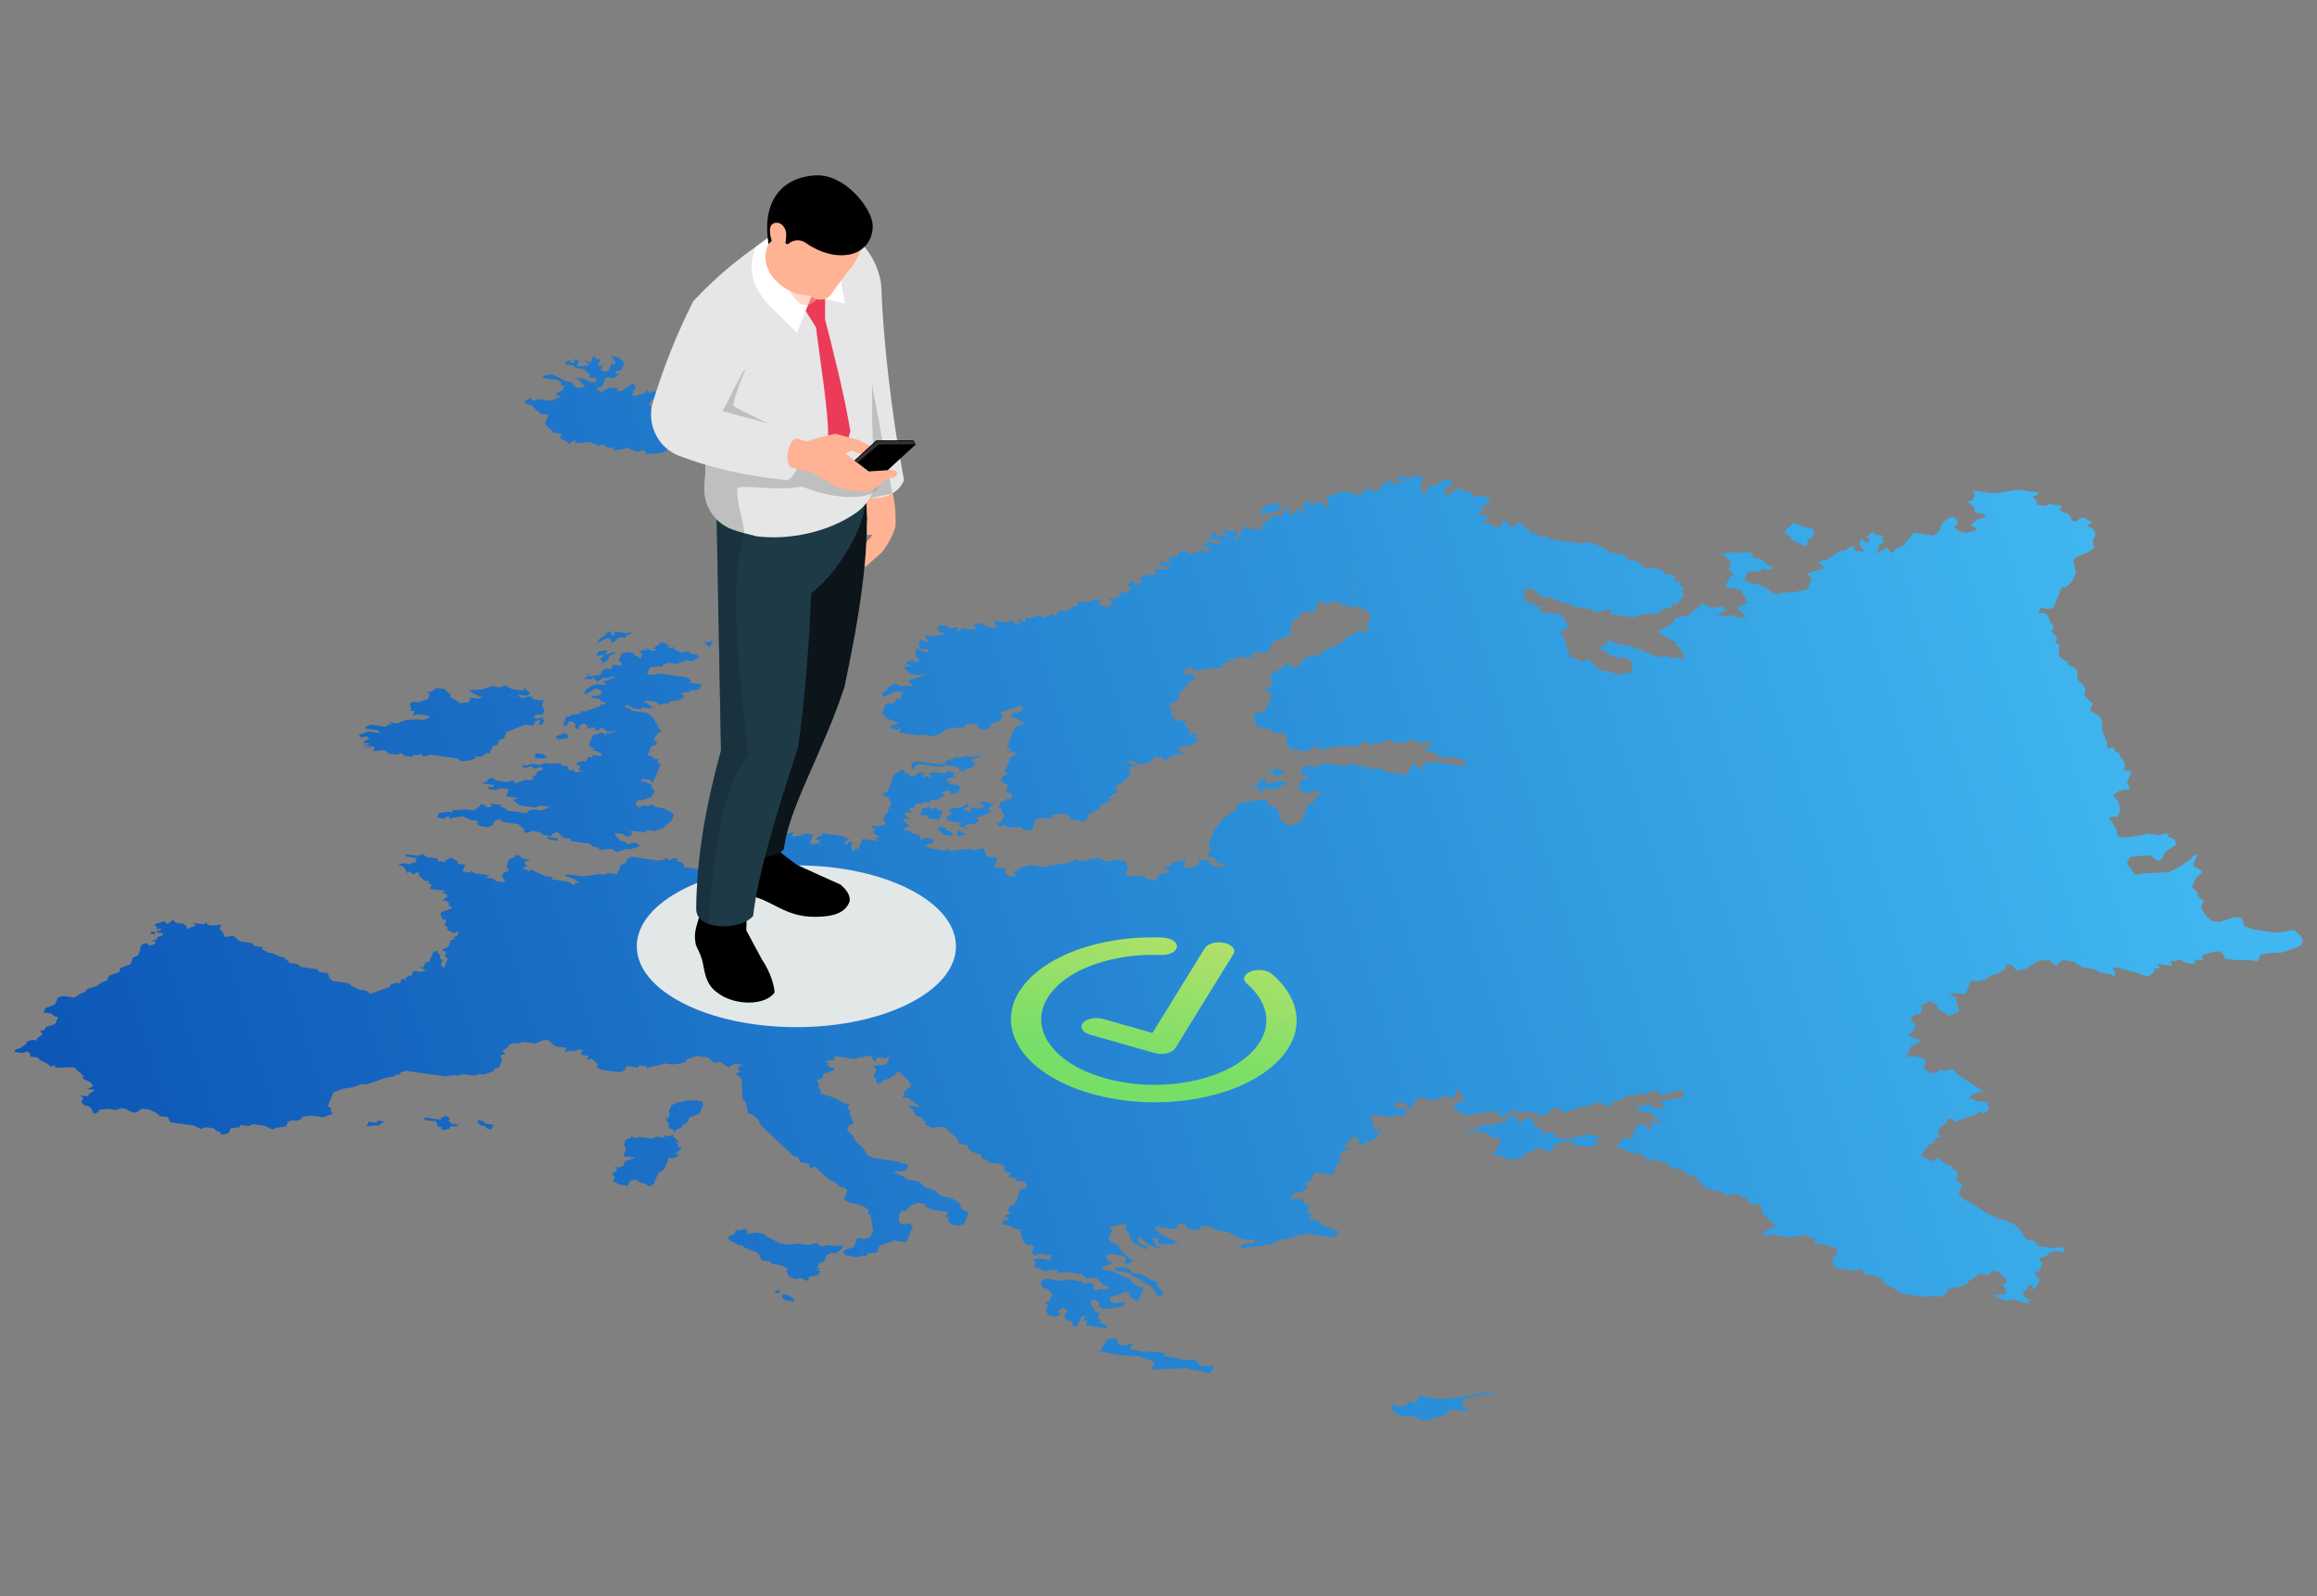 <?xml version="1.0" encoding="UTF-8"?>
<svg xmlns="http://www.w3.org/2000/svg" xmlns:xlink="http://www.w3.org/1999/xlink" viewBox="0 0 1080 744">
  <rect x="0" y="0" width="1080" height="744" fill="#808080" stroke="none"/>
  <defs>
    <style>
      .cls-1 {
        fill: url(#linear-gradient-38);
      }

      .cls-1, .cls-2, .cls-3, .cls-4, .cls-5, .cls-6, .cls-7, .cls-8, .cls-9, .cls-10, .cls-11, .cls-12, .cls-13, .cls-14, .cls-15, .cls-16, .cls-17, .cls-18, .cls-19, .cls-20, .cls-21, .cls-22, .cls-23, .cls-24, .cls-25, .cls-26, .cls-27, .cls-28, .cls-29, .cls-30, .cls-31, .cls-32, .cls-33, .cls-34, .cls-35, .cls-36, .cls-37, .cls-38, .cls-39, .cls-40, .cls-41, .cls-42, .cls-43, .cls-44, .cls-45, .cls-46, .cls-47, .cls-48, .cls-49, .cls-50, .cls-51, .cls-52, .cls-53 {
        stroke-width: 0px;
      }

      .cls-2 {
        fill: url(#linear-gradient-12);
      }

      .cls-3 {
        fill: url(#linear-gradient-17);
      }

      .cls-4 {
        fill: url(#linear-gradient-19);
      }

      .cls-5 {
        fill: url(#linear-gradient-33);
      }

      .cls-6 {
        fill: url(#linear-gradient);
      }

      .cls-7 {
        fill: #000;
      }

      .cls-8 {
        fill: #0b151a;
      }

      .cls-9 {
        fill: #eb3b58;
      }

      .cls-10 {
        fill: url(#linear-gradient-21);
      }

      .cls-11 {
        fill: url(#linear-gradient-6);
      }

      .cls-12, .cls-14 {
        fill: #ffb294;
      }

      .cls-54 {
        isolation: isolate;
      }

      .cls-13 {
        fill: #999;
      }

      .cls-13, .cls-14, .cls-29 {
        opacity: .5;
      }

      .cls-13, .cls-14, .cls-29, .cls-48 {
        mix-blend-mode: multiply;
      }

      .cls-15 {
        fill: url(#linear-gradient-15);
      }

      .cls-16 {
        fill: url(#linear-gradient-11);
      }

      .cls-17 {
        fill: url(#linear-gradient-5);
      }

      .cls-18 {
        fill: url(#linear-gradient-31);
      }

      .cls-19 {
        fill: url(#linear-gradient-34);
      }

      .cls-20 {
        fill: url(#linear-gradient-41);
      }

      .cls-21 {
        fill: #1e3a47;
      }

      .cls-22 {
        fill: url(#linear-gradient-40);
      }

      .cls-23 {
        fill: url(#linear-gradient-13);
      }

      .cls-24 {
        fill: url(#linear-gradient-23);
      }

      .cls-25 {
        fill: #e6e6e6;
      }

      .cls-26 {
        fill: url(#linear-gradient-25);
      }

      .cls-27 {
        fill: url(#linear-gradient-16);
      }

      .cls-28 {
        fill: url(#linear-gradient-22);
      }

      .cls-29 {
        fill: #162b35;
      }

      .cls-30 {
        fill: url(#linear-gradient-35);
      }

      .cls-31 {
        fill: url(#linear-gradient-32);
      }

      .cls-32 {
        fill: url(#linear-gradient-20);
      }

      .cls-33 {
        fill: url(#linear-gradient-14);
      }

      .cls-34 {
        fill: url(#linear-gradient-2);
      }

      .cls-35 {
        fill: url(#linear-gradient-7);
      }

      .cls-36 {
        fill: url(#linear-gradient-39);
      }

      .cls-37 {
        fill: url(#linear-gradient-3);
      }

      .cls-38 {
        fill: url(#linear-gradient-9);
      }

      .cls-39 {
        fill: url(#linear-gradient-27);
      }

      .cls-40 {
        fill: url(#linear-gradient-36);
      }

      .cls-41 {
        fill: #333;
      }

      .cls-42 {
        fill: url(#linear-gradient-8);
      }

      .cls-43 {
        fill: url(#linear-gradient-24);
      }

      .cls-44 {
        fill: url(#linear-gradient-26);
      }

      .cls-45 {
        fill: url(#linear-gradient-18);
      }

      .cls-46 {
        fill: url(#linear-gradient-30);
      }

      .cls-47 {
        fill: #fff;
      }

      .cls-48 {
        fill: #e2e7e8;
      }

      .cls-49 {
        fill: url(#linear-gradient-29);
      }

      .cls-50 {
        fill: url(#linear-gradient-28);
      }

      .cls-51 {
        fill: url(#linear-gradient-10);
      }

      .cls-52 {
        fill: url(#linear-gradient-4);
      }

      .cls-53 {
        fill: url(#linear-gradient-37);
      }
    </style>
    <linearGradient id="linear-gradient" x1="3.59" y1="745.12" x2="1035.72" y2="432.1" gradientUnits="userSpaceOnUse">
      <stop offset="0" stop-color="#094eb2"/>
      <stop offset="1" stop-color="#40b7f0"/>
    </linearGradient>
    <linearGradient id="linear-gradient-2" x1="-63.87" y1="522.68" x2="968.26" y2="209.66" xlink:href="#linear-gradient"/>
    <linearGradient id="linear-gradient-3" x1="-21.28" y1="663.12" x2="1010.85" y2="350.1" xlink:href="#linear-gradient"/>
    <linearGradient id="linear-gradient-4" x1="-52.28" y1="560.94" x2="979.86" y2="247.91" xlink:href="#linear-gradient"/>
    <linearGradient id="linear-gradient-5" x1="-53.64" y1="556.42" x2="978.49" y2="243.39" xlink:href="#linear-gradient"/>
    <linearGradient id="linear-gradient-6" x1="-76.89" y1="479.75" x2="955.24" y2="166.73" xlink:href="#linear-gradient"/>
    <linearGradient id="linear-gradient-7" x1="-41.11" y1="597.74" x2="991.03" y2="284.72" xlink:href="#linear-gradient"/>
    <linearGradient id="linear-gradient-8" x1="-39.01" y1="604.65" x2="993.12" y2="291.63" xlink:href="#linear-gradient"/>
    <linearGradient id="linear-gradient-9" x1="-43.51" y1="589.82" x2="988.62" y2="276.8" xlink:href="#linear-gradient"/>
    <linearGradient id="linear-gradient-10" x1="-126.38" y1="316.57" x2="905.75" y2="3.55" xlink:href="#linear-gradient"/>
    <linearGradient id="linear-gradient-11" x1="-92.12" y1="429.54" x2="940.01" y2="116.52" xlink:href="#linear-gradient"/>
    <linearGradient id="linear-gradient-12" x1="-92.48" y1="428.37" x2="939.66" y2="115.35" xlink:href="#linear-gradient"/>
    <linearGradient id="linear-gradient-13" x1="-32.48" y1="626.21" x2="999.66" y2="313.18" xlink:href="#linear-gradient"/>
    <linearGradient id="linear-gradient-14" x1="-28.22" y1="640.24" x2="1003.91" y2="327.21" xlink:href="#linear-gradient"/>
    <linearGradient id="linear-gradient-15" x1="-10.84" y1="697.55" x2="1021.3" y2="384.53" xlink:href="#linear-gradient"/>
    <linearGradient id="linear-gradient-16" x1="-84.63" y1="454.24" x2="947.5" y2="141.21" xlink:href="#linear-gradient"/>
    <linearGradient id="linear-gradient-17" x1="-73.43" y1="491.16" x2="958.7" y2="178.13" xlink:href="#linear-gradient"/>
    <linearGradient id="linear-gradient-18" x1="-92.48" y1="428.36" x2="939.66" y2="115.34" xlink:href="#linear-gradient"/>
    <linearGradient id="linear-gradient-19" x1="-91.67" y1="431.02" x2="940.46" y2="118" xlink:href="#linear-gradient"/>
    <linearGradient id="linear-gradient-20" x1="-97.19" y1="412.81" x2="934.94" y2="99.79" xlink:href="#linear-gradient"/>
    <linearGradient id="linear-gradient-21" x1="-86.18" y1="449.15" x2="945.96" y2="136.12" xlink:href="#linear-gradient"/>
    <linearGradient id="linear-gradient-22" x1="-95.48" y1="418.46" x2="936.65" y2="105.44" xlink:href="#linear-gradient"/>
    <linearGradient id="linear-gradient-23" x1="-94.63" y1="421.28" x2="937.51" y2="108.26" xlink:href="#linear-gradient"/>
    <linearGradient id="linear-gradient-24" x1="-93.32" y1="425.59" x2="938.82" y2="112.57" xlink:href="#linear-gradient"/>
    <linearGradient id="linear-gradient-25" x1="-81.41" y1="464.88" x2="950.73" y2="151.85" xlink:href="#linear-gradient"/>
    <linearGradient id="linear-gradient-26" x1="-83.37" y1="458.39" x2="948.76" y2="145.37" xlink:href="#linear-gradient"/>
    <linearGradient id="linear-gradient-27" x1="-81.81" y1="463.55" x2="950.33" y2="150.52" xlink:href="#linear-gradient"/>
    <linearGradient id="linear-gradient-28" x1="-67.49" y1="510.75" x2="964.64" y2="197.73" xlink:href="#linear-gradient"/>
    <linearGradient id="linear-gradient-29" x1="-61.76" y1="529.64" x2="970.37" y2="216.62" xlink:href="#linear-gradient"/>
    <linearGradient id="linear-gradient-30" x1="-60.06" y1="535.26" x2="972.08" y2="222.24" xlink:href="#linear-gradient"/>
    <linearGradient id="linear-gradient-31" x1="-58.92" y1="539" x2="973.21" y2="225.98" xlink:href="#linear-gradient"/>
    <linearGradient id="linear-gradient-32" x1="-58.12" y1="541.66" x2="974.02" y2="228.64" xlink:href="#linear-gradient"/>
    <linearGradient id="linear-gradient-33" x1="7.01" y1="756.41" x2="1039.15" y2="443.39" xlink:href="#linear-gradient"/>
    <linearGradient id="linear-gradient-34" x1="-87.95" y1="443.3" x2="944.19" y2="130.27" xlink:href="#linear-gradient"/>
    <linearGradient id="linear-gradient-35" x1="-69.68" y1="503.54" x2="703.04" y2="269.19" xlink:href="#linear-gradient"/>
    <linearGradient id="linear-gradient-36" x1="17.4" y1="790.65" x2="1049.53" y2="477.63" xlink:href="#linear-gradient"/>
    <linearGradient id="linear-gradient-37" x1="-4.7" y1="717.79" x2="1027.43" y2="404.76" xlink:href="#linear-gradient"/>
    <linearGradient id="linear-gradient-38" x1="-5.92" y1="713.78" x2="1026.22" y2="400.75" xlink:href="#linear-gradient"/>
    <linearGradient id="linear-gradient-39" x1="34.75" y1="847.87" x2="1066.88" y2="534.84" xlink:href="#linear-gradient"/>
    <linearGradient id="linear-gradient-40" x1="1309.14" y1="-183.39" x2="1254.42" y2="-124" gradientTransform="translate(-1039.22 952.88) rotate(-13.12) scale(1.31 .76) skewX(7.32)" gradientUnits="userSpaceOnUse">
      <stop offset="0" stop-color="#b4e06a"/>
      <stop offset="1" stop-color="#77df68"/>
    </linearGradient>
    <linearGradient id="linear-gradient-41" x1="1305.68" y1="-185.09" x2="1251.28" y2="-126.05" xlink:href="#linear-gradient-40"/>
  </defs>
  <g class="cls-54">
    <g id="Vrstva_1" data-name="Vrstva 1">
      <g>
        <g>
          <polygon class="cls-6" points="716.1 535.56 720.25 535.09 719.84 536.09 721.51 537.46 724.42 534.54 724.84 533.52 729.46 531.89 733.2 532.42 732.76 533.5 736.25 533.99 739.99 534.51 744.06 533.94 744.5 532.86 743.18 531.54 743.59 530.54 745.35 530.79 745.83 529.63 744.07 529.38 740.22 528.84 736 529.48 734.08 530.26 731.77 531.08 724.54 530.06 724.98 528.99 723.27 527.69 719.12 528.16 717.91 526.94 718.39 525.78 716.52 525.52 714.76 525.27 715.14 524.34 715.52 523.4 714.12 522 712.41 520.68 709.91 522.61 707.8 523.3 708.18 522.37 706.89 520.98 704.77 520.68 705.19 519.67 703.56 519.44 702.68 521.6 702.3 522.53 700.05 523.2 695.97 523.86 695.56 524.85 691.69 524.31 689.38 525.12 688.93 526.2 685 526.79 684.56 527.87 688.49 527.28 690.36 527.54 692.23 527.8 693.8 529.16 696.99 530.68 699.27 529.93 698.85 530.95 699.63 533.25 697.56 534.1 698.33 536.42 696.24 537.33 695.82 538.35 701.32 539.12 702.61 540.44 708.66 540.15 711.72 537.23 714.03 536.41 716.1 535.56"/>
          <polygon class="cls-34" points="831.84 248.64 835.03 250.16 834.56 251.3 837.99 252.93 841.1 254.35 843.35 253.68 841.92 252.34 844.68 250.44 845.12 249.37 845.56 248.29 844.48 246.09 840.99 245.6 837.53 244.04 835.55 243.77 835.13 244.78 832.72 246.49 831.84 248.64"/>
          <polygon class="cls-37" points="1073.3 438.65 1072.52 436.35 1069.64 433.74 1067.91 433.49 1065.66 434.16 1061.31 434.78 1055.94 434.03 1052.45 433.53 1050.58 433.27 1045.45 431.33 1045.83 430.39 1044.87 427.91 1043.25 427.68 1041.49 427.44 1036.59 429.1 1034.34 429.77 1030.99 429.3 1028.18 426.77 1025.93 422.96 1026.78 420.88 1027.14 420.01 1025.58 418.65 1024.15 417.31 1024.56 416.31 1021.73 413.55 1023.44 409.38 1026.6 406.49 1025.17 405.15 1022.12 403.59 1023.44 400.35 1024.3 398.26 1022.01 399.01 1021.57 400.09 1016.2 403.89 1011.04 406.5 1005.1 406.81 999.19 407.12 995.14 407.62 991.41 402.61 992.7 399.45 996.96 398.98 1002.62 398.72 1004.08 399.98 1005.65 401.27 1007.69 400.49 1008.59 398.27 1009.04 397.19 1011.9 395.38 1014.42 393.69 1013.58 391.28 1010.33 389.85 1010.8 388.69 1008.82 388.41 1006.48 389.31 1002.84 388.8 1001.22 388.57 998.87 389.21 990.61 390.35 987.01 389.84 986.41 386.49 984.16 382.59 982.7 381.33 984.99 380.57 986.99 380.86 988.28 377.7 987.6 374.19 985.02 370.48 987.91 368.6 990.19 367.87 992.2 368.15 992.67 366.99 991.43 364.84 991.87 363.76 993.16 360.61 993.64 359.45 989.76 358.91 990.58 356.89 989.87 354.52 988.41 353.17 987.56 350.77 985.56 350.49 985.97 349.48 984.65 348.24 982.37 348.97 981.9 345.57 979.93 340.74 979.84 336.47 978.86 334.05 974.13 331.11 975.43 327.94 973.97 326.66 971.39 323.95 972.18 322.01 971.26 319.45 969.9 318.2 968.37 316.84 968.18 312.48 966.96 311.25 963.67 309.65 964.11 308.57 961.06 307 959.63 305.66 959.91 300.07 957.93 299.8 958.79 297.7 957.77 295.36 957.36 296.36 956.45 294.04 957.36 291.8 956.01 290.63 955.16 288.16 953.92 286.08 950.18 285.55 950.65 284.41 951.07 283.4 954.81 283.92 957.25 283.06 958.99 278.81 960.25 275.72 961.14 273.57 962.9 273.81 965.92 270.89 967.69 266.58 966.31 260.92 968.93 259.08 973.3 257.41 976.06 255.52 975.45 252.17 976.74 249.01 975.84 246.67 972.85 244.97 975.46 243.12 973.7 242.87 972.13 241.6 970.12 241.31 967.54 243.15 965.92 242.92 965.01 240.6 963.36 239.14 961.74 238.91 960.22 237.79 961.05 235.78 959.18 235.52 955.33 234.98 953.3 235.75 951.29 235.47 949.67 235.24 948.85 232.78 947.11 231.55 949.67 230.77 950.17 229.55 948.05 229.25 940.69 228.22 932.62 229.51 928.5 229.92 923.14 229.17 919.29 228.63 920.66 230.11 919.49 232.98 917.14 233.88 918.6 235.14 920.14 236.49 920.85 238.95 924.59 239.48 925.93 240.74 921.35 242.29 918.29 245.21 920.05 245.46 921.56 246.88 917 248.37 913.4 247.86 910.48 245.32 912.82 244.44 911.83 242.03 910.48 240.76 908.34 241.54 905.58 243.43 905.12 244.57 904.29 246.58 903.85 247.66 901.21 249.57 895.74 248.8 891.86 248.25 891.42 249.33 887.9 253.1 887.46 254.17 883.23 255.86 882.81 256.87 882.34 258.01 880.67 256.57 879.46 255.33 874.53 258.06 875.44 255.84 876.3 253.74 878.36 252.9 877.18 251.59 877.95 249.72 876.08 249.46 874.07 249.17 872.91 247.81 869.7 250.54 871.68 250.82 870.8 252.97 868.82 252.69 869.26 251.62 867.5 251.37 867.06 252.45 866.62 253.52 869.04 257.28 865.29 256.76 864.01 255.44 864.47 254.3 862 255.16 859.3 256.91 857.57 256.66 852.15 260.54 849.75 261.28 847.59 262.03 848.9 263.35 850.44 264.71 845.82 266.34 843.42 267.08 841.91 266.86 844.52 269.51 843.73 271.44 842.88 273.53 842.41 274.68 840.04 275.33 836.19 276.01 830.14 276.3 828.08 277.15 823.1 274.18 820.08 272.53 816.45 272.02 813.1 270.56 813.56 269.42 814.42 267.33 814.74 266.54 820.82 266.18 821.24 265.17 824.86 265.68 826.95 264.76 823.88 263.26 822.56 261.93 821.13 260.59 817.39 260.07 816.54 257.67 814.78 257.42 808.73 257.71 805.13 257.21 804.69 258.29 800.81 257.74 804.25 259.36 805.54 260.68 806.99 261.96 806.53 263.1 805.64 265.26 807.19 266.31 806.77 267.33 808.4 267.55 805.86 269.54 805.48 270.48 804.13 273.79 807.87 274.32 811.36 274.81 812.57 276.03 812.13 277.11 813.77 278.56 813.39 279.5 814.79 280.92 812.51 281.65 809.53 283.45 812.64 286.16 813.96 287.49 809.89 288.06 808.21 286.68 804.42 287.29 800.54 286.74 803.54 284.88 805.3 285.13 802.31 282.43 800.24 283.28 796.5 282.76 793.2 281.15 792.76 282.23 790.01 284.13 786.85 287.02 782.98 287.46 780.55 288.19 779.67 290.35 777.09 292.18 774.74 293.08 772.66 293.99 773.89 295.15 778.62 298.1 781.67 299.66 781.26 300.68 784.11 303.36 784.83 306.81 784.42 307.81 782.82 306.52 780.95 306.26 778.67 307 777.59 305.79 773.17 306.23 768.36 304.49 765.09 302.81 761.35 302.29 761.76 301.29 760 301.04 754.39 300.26 749.44 298.49 748.62 300.5 746.17 301.38 745.76 302.38 749.14 304.08 750.35 305.3 755.51 307.17 755.96 306.09 757.82 306.35 760.77 308.83 760.8 313.3 756.58 313.94 754.41 314.69 751.08 313.16 747.34 312.64 745.72 312.41 742.75 309.72 741.44 308.39 740.14 307.07 737.39 308.96 735.97 307.62 731.05 305.79 731.84 303.84 729.97 303.58 730.41 302.5 730.82 301.5 729.42 300.08 729.83 299.09 728.71 296.65 727.37 295.39 727.81 294.31 730.01 293.48 730.86 291.39 729.57 290 729.99 288.99 728.64 287.81 727.48 286.44 721.74 285.63 719.87 285.37 718.25 285.14 716.6 283.69 718.72 283.99 719.13 282.99 717.01 282.69 715.39 282.46 715.83 281.38 712.09 280.86 710.91 279.55 709.54 277.15 712.56 275.53 710.33 275.22 709.15 273.91 710.77 274.14 713 274.45 714.62 274.68 717.51 277.28 718.75 278.44 720.87 278.74 721.25 277.81 724.36 279.23 727.57 280.75 729.69 281.05 731.31 281.28 732.6 282.6 736.37 283.13 740.11 283.65 745.03 285.48 747.34 284.67 749.65 283.85 750.94 285.18 750.5 286.25 754.24 286.78 757.73 287.27 761.47 287.79 766.09 286.16 767.85 286.41 772.01 285.92 774.12 285.23 774.53 284.23 776.98 283.43 778.6 283.66 779.04 282.58 779.48 281.51 781.35 281.77 784.82 277.77 783.97 275.37 784.83 273.28 782.96 273.01 783.81 270.94 781.78 271.71 780.18 270.43 781.06 268.27 777.57 267.78 775.59 267.51 776.06 266.35 770.95 264.64 766.82 265.05 765.59 263.89 764.18 262.48 760.89 260.88 760.45 261.96 759.15 260.64 756.15 258.31 750.79 257.56 745.93 254.59 741.28 252.74 736.83 253.31 724.1 251.53 722.47 251.3 720.71 249.85 716.62 250.48 717.08 249.34 715.88 248.09 713.59 248.85 712.47 246.48 710.71 246.23 709.61 243.8 708.1 243.58 705.35 245.48 703.48 245.21 702.49 242.8 700.76 242.55 699.44 245.79 695.67 245.26 694.24 243.92 691.26 243.5 693.94 240.46 693.53 240.55 689.79 240.02 687.92 239.76 690.2 239.03 691.08 236.87 689.62 235.59 691.49 235.86 693.81 235.04 694.25 233.96 694.69 232.89 692.82 232.62 693.26 231.55 689.52 231.02 685.45 231.59 686.33 229.43 682.59 228.91 681.16 227.57 676.54 229.2 676.1 230.28 673.93 231.11 672.94 228.69 673.38 227.61 675.69 226.8 676.11 225.79 676.99 223.63 675.12 223.37 670.47 224.99 670.06 226.01 665.87 226.56 664.55 229.79 664.11 230.87 662.68 229.53 663.12 228.45 661.83 227.13 662.27 226.05 662.71 224.98 663.13 223.96 661.26 223.7 663.57 222.89 662.14 221.55 655.65 222.91 654.22 221.57 652.02 222.4 651.61 223.42 654.79 225 648.86 225.31 647.42 223.97 645.11 224.79 644.23 226.94 642.36 226.68 643.79 228.02 639.2 229.59 638.18 227.23 636.01 228.07 635.6 229.08 635.15 230.16 632.81 230.97 631.39 229.63 629.52 229.37 629.08 230.44 627.65 229.1 625.78 228.84 623.6 229.68 623.2 230.67 621.33 230.41 618.98 231.3 618.13 233.38 619.59 234.66 618.68 236.88 617.28 235.47 615.85 234.13 613.98 233.87 611.31 235.84 610.24 233.34 608.04 234.18 607.15 236.33 608.03 238.73 607.62 239.73 606.27 238.49 605.29 236.07 604.41 238.22 601.69 240.04 600.26 238.7 601.08 236.68 598.79 237.44 597.5 240.59 595.77 240.35 593.77 240.07 591.62 240.84 592.88 242.24 590.7 243.07 588.4 243.8 587.96 244.88 589.44 246.16 587.07 247.03 581.47 246.25 581.93 245.11 579.59 245.98 579.18 247 578.3 249.15 577.89 250.15 575.28 252.06 576.16 249.91 576.98 247.9 577.45 246.75 575.11 247.63 573.24 247.37 571.37 247.11 569.09 247.86 570.96 248.12 572.42 249.38 571.94 250.54 570.55 249.12 568.21 250.01 566.81 248.6 564.94 248.33 564.06 250.49 561.82 251.4 567.8 251.01 569.19 252.43 568.79 253.43 565.04 252.91 563.17 252.64 560.97 253.47 560.53 254.55 564.16 255.06 563.31 257.15 561.44 256.89 559.67 256.64 557.37 257.46 555.06 258.27 551.76 256.67 549.45 257.49 549.01 258.56 548.59 259.58 546.86 259.33 544.55 260.07 545.98 261.49 543.64 262.3 539.9 261.78 541.33 263.11 542.76 264.46 545.1 263.64 544.24 265.72 540.48 265.19 538.61 264.93 538.17 266.01 539.62 267.28 537.31 268.1 535.44 267.84 533.1 268.72 530.82 269.47 532.22 270.87 531.84 271.8 529.53 272.62 528.24 271.3 528.62 270.36 525.79 272.09 525.35 273.17 527.35 273.45 526.47 275.61 524.03 276.4 522.29 276.16 521.43 278.25 519.13 279.07 517.26 278.81 516.84 279.82 518.71 280.08 518.24 281.22 517.8 282.3 515.52 283.05 512.3 281.53 512.74 280.45 511.34 279.05 509.01 279.93 506.69 280.74 504.71 280.46 502.95 280.22 502.1 282.31 499.68 283.02 497.18 284.95 495.31 284.69 493.44 284.43 492.96 285.58 492.14 287.6 490.68 286.32 488.4 287.07 486.07 287.95 484.66 286.55 482.46 287.44 480.04 288.18 478.31 287.93 477.43 290.09 476 288.75 474.13 288.49 475.56 289.83 475.12 290.9 473.25 290.64 471.82 289.3 469.62 290.13 467.75 289.87 465.77 289.59 464.01 289.34 463.57 290.42 464.48 292.74 462.72 292.5 460.71 292.21 457.41 290.61 455.79 290.39 453.48 291.2 454.9 292.56 454.46 293.63 452.59 293.37 448.85 292.85 445.99 294.72 446.87 292.57 445.11 292.32 442.8 293.13 441.51 291.82 439.5 291.53 437.77 291.29 437.33 292.37 436.89 293.44 438.21 294.69 440.22 294.97 439.78 296.05 437.77 295.76 435.6 296.6 431.72 296.05 431.3 297.07 432.85 298.49 432.43 299.5 429.11 297.96 428.69 298.98 428.25 300.06 429.13 302.38 433.01 302.92 432.53 304.08 430.67 303.81 427.4 302.13 426.93 303.29 426.52 304.29 427.39 306.62 428.96 307.98 426.51 308.78 425.22 307.46 422.91 308.27 422.47 309.35 425.63 310.93 423.9 310.69 422.03 310.43 421.59 311.51 423.01 312.85 424.33 314.1 428.21 314.65 432.36 314.16 427.77 315.73 425.49 316.46 423.01 317.34 426 320.04 424.13 319.77 422.13 319.49 419.99 320.25 418.52 318.99 416.76 318.74 413.96 320.47 413.5 321.61 410.88 323.46 412.17 324.85 417.23 322.14 420.83 322.64 420.42 323.66 419.51 325.88 417.78 325.63 416.92 327.72 414.64 328.46 415.05 327.46 412.88 328.21 412.44 329.29 411.56 331.45 411.11 332.54 413.89 335.12 419.06 336.99 414.33 338.54 417.74 340.22 419.94 339.33 419.06 341.48 424.67 342.27 428.4 342.79 432.56 342.3 432.14 343.32 436.05 342.79 438.52 341.94 441.11 340.09 443.56 339.29 449.61 339 450.02 338 452.23 337.16 455.97 337.68 455.52 338.77 456.98 340.03 461.13 339.56 462.02 337.39 466.5 335.74 467.38 333.59 465.89 332.39 470.54 330.7 472.83 329.94 475.16 329.07 477.03 329.33 476.15 331.48 473.84 332.3 471.97 332.04 471.12 334.11 472.99 334.37 477.47 337.28 473.23 338.97 473.84 339.05 473.1 338.95 472.21 341.12 471.8 342.12 470.92 344.27 470.48 345.35 470.06 346.36 469.59 347.5 469.18 348.52 471.05 348.78 470.17 350.94 472.23 350.09 473.79 351.45 470.91 353.32 470.5 354.32 470.06 355.39 469.64 356.41 468.73 358.63 468.32 359.64 469.88 361 467.43 361.8 466.58 363.89 468.14 365.25 469.9 365.5 468.58 368.73 472.02 370.27 471.58 371.35 471.14 372.42 469.27 372.16 468.83 373.24 466.43 373.97 465.99 375.05 465.55 376.13 467.12 377.4 466.65 378.56 468.11 379.82 467.67 380.9 466.79 383.06 464.48 383.87 465.93 385.15 468.21 384.39 469.67 385.67 475.58 385.43 477.04 386.71 478.77 386.95 480.78 387.23 481.19 386.22 482.07 384.06 482.96 381.91 485.1 381.15 486.97 381.41 488.84 381.68 491.18 380.78 489.31 380.52 491.59 379.78 495.77 379.23 498.96 380.82 498.55 381.82 500.42 382.08 504.16 382.6 506.03 382.87 506.88 380.79 507.32 379.71 512.24 377.05 513.09 374.98 515.4 374.16 517.75 373.27 518.16 372.27 516.29 372.01 519.05 370.1 521.33 369.36 519.9 368.02 520.34 366.95 520.75 365.93 523.09 365.05 523.53 363.98 526.25 362.15 526.66 361.15 527.14 359.99 526.12 357.65 530.3 357.1 525.11 355.3 527.44 354.42 530.71 356.09 532.58 356.35 537.07 354.7 537.51 353.62 537.95 352.54 539.82 352.81 541.69 353.07 543.12 354.41 545.9 352.52 548.04 351.76 552.22 351.2 548.93 349.6 549.37 348.52 551.81 347.72 553.55 347.97 558.55 345.4 557.15 344 558.01 341.9 553.99 342.41 554.4 341.4 554.87 340.26 553.28 338.96 551.96 337.72 552.4 336.64 552.84 335.57 548.63 336.11 547.2 334.77 545.81 333.36 546.66 331.28 545.2 330 545.64 328.92 544.35 327.6 546.08 327.85 548.39 327.03 549.28 324.88 549.72 323.8 550.57 321.71 552.44 321.97 550.98 320.71 553.33 319.81 554.18 317.74 556.48 316.92 557.37 314.77 551.76 313.98 552.61 311.89 554.93 311.07 558.22 312.68 560.54 311.86 562.43 312.13 564.57 311.37 566.58 311.65 570.62 311.08 569.19 309.74 573.82 308.1 572.39 306.76 576.13 307.28 578.85 305.47 580.17 306.79 584.35 306.24 583.03 304.92 585.23 304.09 587.1 304.35 591.28 303.79 592.17 301.64 592.58 300.63 592.99 299.63 595.74 297.74 597.47 297.98 600.23 296.09 602.54 295.27 601.08 293.99 601.52 292.92 602.41 290.76 603.29 288.61 605.57 287.86 606.02 286.78 606.46 285.7 608.77 284.89 612.53 285.41 613.42 283.26 614.27 281.18 614.68 280.17 616.41 280.41 617.87 281.69 622.49 280.06 623.89 281.46 625.76 281.73 627.63 281.99 628.97 283.25 631.12 282.48 632.03 280.26 630.58 278.98 629.69 276.66 630.14 275.58 631.02 273.43 631.9 271.27 634.05 270.5 632.76 269.18 633.2 268.11 631.77 266.77 632.21 265.69 632.62 264.67 633.06 263.6 633.18 263.61 632.73 264.69 632.32 265.7 631.88 266.78 633.31 268.12 632.87 269.2 634.18 270.52 632.01 271.29 631.13 273.45 630.25 275.6 629.81 276.68 630.71 279 632.17 280.28 631.26 282.5 633.13 282.76 634.58 284.03 638.32 284.56 637.86 285.7 639.21 286.88 638.76 287.96 638.32 289.04 637.44 291.19 637 292.27 638.45 293.54 638.01 294.62 636.14 294.36 634.41 294.12 632.54 293.85 632.1 294.93 627.04 297.64 626.62 298.65 623.9 300.47 621.56 301.36 617.05 303.01 616.64 304 616.22 305.02 612.02 305.63 609.73 306.38 607.42 307.2 606.98 308.28 606.1 310.43 602.09 310.93 600.6 309.66 598.73 309.4 597.88 311.47 593.25 313.12 592.37 315.28 591.96 316.27 593.39 317.61 592.53 319.71 590.2 320.58 589.78 321.6 593.08 323.2 592.67 324.2 591.76 326.43 590.49 329.52 589.61 331.68 585.43 332.23 584.55 334.39 584.11 335.46 586.58 339.08 592.08 339.85 593.48 341.27 597.21 341.8 599.08 342.06 600.07 344.48 599.25 346.49 600.65 347.89 601.99 349.15 607.6 349.94 609.47 350.2 612.22 348.31 614.37 347.54 615.36 349.96 617.7 349.08 619.98 348.33 624.16 347.86 630.07 347.55 631.94 347.81 633.81 348.07 634.25 347 634.72 345.84 637 345.1 637.99 347.52 640.22 346.61 644.37 346.14 647.1 344.31 648.55 345.59 652.4 346.13 654.02 346.35 656.31 345.6 659.46 343.43 658.51 345.76 662.11 346.27 666.29 345.72 667.8 345.93 667.36 347 665 348.88 664.55 349.96 668.05 350.45 669.31 351.92 672.75 353.46 674.78 352.69 678.41 353.2 680.63 353.51 681.85 354.73 683.71 355 682.86 357.09 680.99 356.83 677.14 356.29 673.51 355.78 668.04 355.01 667.6 356.09 665.84 355.84 666.28 354.76 663.86 355.56 663.45 356.56 663.01 357.64 662.57 358.71 661.06 358.5 660.07 356.08 657.76 356.9 657.32 357.98 656.88 359.05 656.02 361.15 654.4 360.92 646.92 359.87 645.16 359.62 643.73 358.28 642 358.04 637.82 358.59 638.26 357.51 634.52 356.99 632.9 356.76 631.14 356.51 629.16 356.24 626.85 357.05 625.09 356.8 621.49 356.3 619.48 356.02 617.75 355.77 615.74 355.49 615.33 356.49 614.86 357.64 613.23 357.42 611.37 357.15 609.5 356.89 607.19 357.71 606.78 358.71 606.34 359.78 605.9 360.86 609.63 361.39 609.28 362.26 608.84 363.34 606.97 363.07 606.56 364.07 605.2 367.38 608.12 369.92 609.74 370.15 610.12 369.21 612.57 368.42 614.3 368.66 615.87 370.02 613 371.83 612.16 373.9 611.83 374.69 609.73 374.71 609.29 375.78 608.85 376.86 608.44 377.88 607.59 379.95 607.14 381.03 606.26 383.18 603.95 384 601.78 384.77 599.91 384.5 597.03 381.89 595.68 380.64 596.59 378.41 593.7 375.81 591.97 375.56 590.62 374.3 591.06 373.22 587.46 372.72 583.29 373.27 580.86 374 579.13 373.76 576.66 375.61 575.74 377.84 573.02 379.66 570.22 381.32 565.73 387.46 564.44 390.61 563.99 391.69 563.58 392.71 564.13 396.2 562.8 399.44 566.68 399.98 566.3 400.91 567.48 402.22 569.21 402.46 570.78 403.82 571.69 403.95 570.85 404.29 567.22 403.78 564.99 403.46 564.5 403.39 564.33 402.46 563.35 401.02 560.47 400.93 558.6 400.67 558.19 401.67 560.06 401.93 557.34 403.76 555.03 404.58 551.43 404.07 551.87 402.99 552.28 401.98 552.72 400.9 546.26 402.21 545.82 403.29 541.96 404.33 544.93 405.44 544.53 406.44 542.18 407.33 540.42 407.09 539.98 408.16 539.57 409.16 539.13 410.24 535.39 409.71 533.53 409.45 533.97 408.37 532.09 408.11 526.15 408.42 524.62 407.06 525.03 406.06 525.47 404.99 525.94 403.83 524.59 402.58 525.03 401.5 519.42 400.72 517.11 401.53 515.24 401.27 512.08 399.69 509.77 400.5 507.9 400.24 507.49 401.24 505.62 400.97 503.25 401.87 501.85 400.45 499.65 401.36 497.34 402.17 495.06 402.91 493.19 402.65 490.88 403.46 489.01 403.2 488.57 404.28 486.81 404.03 483.07 403.51 481.2 403.24 477.02 403.8 474.26 405.7 472.12 406.46 473.44 407.7 472.97 408.86 472.53 408.64 469.78 408.26 468.42 406.48 467.91 407.37 468.9 404.95 463.29 404.16 464.18 401.99 465.06 399.84 461.43 399.33 459.45 399.05 459.89 397.97 458.54 396.73 458.98 395.65 457.01 395.37 454.8 396.2 452.82 395.92 451.06 395.68 446.92 396.15 442.74 396.7 441.44 395.38 441 396.46 439.13 396.2 435.4 395.67 433.53 395.41 430.2 393.8 432.21 394.09 432.62 393.09 434.38 393.33 434.82 392.26 435.29 391.1 433.53 390.85 431.52 390.57 429.32 391.48 428.33 389.07 426.57 388.82 424.59 388.54 425.03 387.46 423.27 387.22 421.29 386.94 421.73 385.86 424.15 385.06 422.59 383.77 421.16 382.43 420.74 382.07 420.93 382.01 420.91 381.99 422.15 381.58 424.02 381.84 422.59 380.5 421.05 379.15 423.44 378.43 425.31 378.69 423.88 377.35 424.3 376.33 426.16 376.6 426.63 375.46 427.05 374.44 428.95 374.71 431.12 373.87 433.12 374.16 433.57 373.08 437.61 372.51 440.33 370.68 438.91 369.34 441.22 368.52 443.09 368.78 442.65 369.86 444.52 370.12 446.72 369.29 447.16 368.22 447.6 367.14 446.25 365.89 444.38 365.63 442.51 365.37 442.95 364.29 441.08 364.03 441.52 362.95 443.83 362.14 445.7 362.4 444.25 361.12 444.71 359.98 442.85 359.72 441.11 359.48 440.64 360.61 436.77 360.07 435.04 359.83 432.72 360.58 434.18 361.92 433.74 363 432.28 361.65 429.97 362.47 430.42 361.39 430.86 360.31 428.88 360.04 426.81 360.89 426.37 361.96 424.5 361.7 422.94 360.34 421.2 360.1 421.64 359.02 419.78 358.76 419.33 359.84 417.02 360.65 416.58 361.73 415.73 363.8 415.29 364.88 414.85 365.96 414.41 367.04 413.99 368.05 413.55 369.13 411.24 369.94 412.67 371.28 414.54 371.55 414.1 372.62 415.55 373.9 415.08 375.04 414.67 376.05 413.82 378.13 413.44 379.07 412.94 379 412.06 381.15 411.62 382.23 412.94 383.49 412.5 384.57 408.32 385.12 406.58 384.87 406.14 385.95 407.87 386.19 407.47 387.19 406.99 388.35 410.29 389.95 408.15 390.71 409.44 392.03 405.7 391.5 402.1 391 401.66 392.07 400.78 394.23 400.33 395.32 398.05 396.06 397.64 397.06 396.59 394.8 397.04 393.71 397.48 392.63 395.61 392.37 395.17 393.44 393.41 393.2 393.85 392.12 396.05 391.29 392.72 389.68 389.12 389.17 385.38 388.65 383.51 388.39 383.07 389.46 380.76 390.28 380.32 391.36 382.19 391.62 381.74 392.71 383.2 393.97 382.89 394.08 381.55 392.84 379.16 393.56 377.4 393.31 379.13 389.06 377.26 388.8 375.4 388.54 373.19 389.45 369.04 389.94 369.45 388.93 369.93 387.77 367.45 388.65 365.71 388.4 363.84 388.14 359.66 388.63 357.35 389.44 356.94 390.44 356.5 391.52 356.06 392.59 355.62 393.67 354.74 395.83 350.28 397.41 348.41 397.15 346.54 396.89 347.39 394.8 349.73 393.92 347.86 393.65 350.15 392.9 352.46 392.09 352.9 391.01 351.47 389.67 347.84 389.16 344.98 391.04 344.12 393.13 341.9 394.02 341.48 395.04 339.5 394.76 339.06 395.84 336.86 396.67 333.12 396.14 332.24 398.3 334.11 398.56 333.7 399.56 329.66 400.13 330.51 398.05 328.5 397.77 328.09 398.77 327.65 399.85 326.79 401.94 328.8 402.22 330 403.53 328.47 403.31 326.19 404.05 325.75 405.13 322.01 404.6 320.14 404.34 318.41 404.1 318.85 403.02 317.39 401.76 315.49 401.49 315.96 400.34 314.09 400.07 311.75 400.97 310.36 399.55 309.88 400.7 305.87 401.2 305.43 402.28 304.96 403.43 304.63 404.23 304.53 404.13 304.94 403.13 305.38 402.05 305.82 400.97 302.08 400.45 300.21 400.18 298.34 399.92 296.47 399.66 294.74 399.42 292.43 400.23 291.99 401.31 291.58 402.31 289.38 403.14 288.93 404.21 288.05 406.39 287.6 407.46 285.63 407.19 283.76 406.92 281.48 407.66 279.58 407.39 275.54 407.96 271.38 408.45 267.65 407.93 264.02 407.42 263.55 408.56 265.42 408.82 268.63 410.35 270.06 411.69 268.19 411.42 267.73 412.57 264.56 410.91 260.82 410.39 257.08 409.86 257.53 408.79 253.79 408.26 250.6 406.74 247.33 405.08 246.86 406.22 243.56 404.55 245.87 403.8 244.41 402.45 244.82 401.46 247.16 400.64 245.26 400.38 243.53 400.14 242.11 398.78 240.24 398.52 239.8 399.61 237.34 400.41 236.49 402.48 236.08 403.5 237.21 405.93 234.76 406.73 234.29 407.87 233.91 408.8 235.44 410.24 235.03 411.24 231.29 410.72 229.69 409.44 227.96 409.19 226.2 408.95 228.44 408.04 224.81 407.53 221.07 407 219.58 405.81 219.2 406.74 215.6 406.23 215.98 405.3 216.89 403.08 214.88 402.8 213.15 402.55 213.56 401.54 210.29 399.88 207.95 400.75 207.54 401.77 203.91 401.26 204.32 400.24 200.58 399.72 198.58 399.44 197.31 398.05 194.84 398.91 193.21 398.68 191.35 398.42 189.48 398.16 189.06 399.17 190.93 399.44 192.8 399.7 194.42 399.93 193.98 401 193.52 402.15 191.89 401.92 191.51 402.85 189.64 402.59 187.77 402.33 185.43 403.22 187.3 403.48 188.76 404.75 189.74 407.16 190.19 406.09 193.38 407.67 193.82 406.6 195.55 406.84 195.11 407.91 197.99 410.53 200 410.81 199.56 411.89 201.29 412.13 200.85 413.21 200.41 414.29 204.18 414.82 207.91 415.34 205.47 416.14 207.47 416.42 208.79 417.66 206.17 419.59 207.91 419.83 209.47 421.19 209.03 422.27 210.65 422.5 210.24 423.5 205.73 425.14 205.29 426.22 206.44 428.59 208.07 428.82 207.18 430.98 208.72 432.33 208.31 433.33 211.61 434.93 213.92 434.12 213.48 435.19 213.04 436.27 210.73 437.09 212.6 437.35 210.29 438.17 209.4 440.32 208.99 441.33 206.68 442.15 206.24 443.23 208.11 443.49 207.67 444.57 207.25 445.58 208.68 446.92 208.24 448 207.36 450.15 206.95 451.15 205.49 449.89 205.96 448.73 206.37 447.74 204.94 446.4 205.38 445.32 203.93 444.04 204.37 442.97 201.95 443.76 200.65 446.93 200.24 447.93 198.15 448.86 197.3 450.94 195.29 450.65 198.48 452.24 196.44 453.03 192.7 452.5 192.23 453.64 191.82 454.66 189.37 455.45 188.93 456.53 187.2 456.29 186.35 458.36 184.48 458.1 182.14 458.91 181.7 459.99 177.07 461.64 172.75 463.16 172.4 463.11 170.84 461.73 167.35 461.24 164.05 459.64 162.51 458.28 160.75 458.04 158.77 457.76 155.14 457.25 153.71 455.91 152.69 453.57 149.06 453.06 147.63 451.72 145.9 451.48 142.16 450.95 140.16 450.67 138.84 449.42 136.83 449.13 135.1 448.89 133.81 447.5 132.27 446.15 130.51 445.9 127.18 444.36 125.2 444.08 122.04 442.43 122.42 441.5 118.69 440.97 117.29 439.55 115.53 439.3 111.93 438.8 110.33 437.52 108.9 436.18 104.86 436.75 103.73 434.31 102.44 432.99 102.88 431.92 103.3 430.9 99.14 431.39 97.27 431.13 95.82 429.85 95.41 430.87 93.65 430.62 91.78 430.36 89.91 430.09 91.33 431.43 89.02 432.25 86.72 433.06 87.16 431.99 85.73 430.65 83.86 430.38 81.99 430.12 80.67 428.8 77.91 430.69 76.49 429.35 74.18 430.16 71.86 430.98 73.29 432.32 72.89 433.32 75.17 432.58 74.76 433.58 72.41 434.47 76.15 435 75.77 435.93 73.43 436.81 73.02 437.83 70.71 438.64 72.58 438.9 72.11 440.05 69.82 440.8 68.37 439.52 66.09 440.27 65.24 442.35 65.48 442.38 65.1 443.32 64.63 444.47 64.22 445.47 62.05 446.31 61.6 447.38 60.72 449.56 58.44 450.29 56.23 451.12 55.35 453.28 52.96 454.01 50.76 454.84 49.87 457 47.57 457.81 44.81 459.71 42.56 460.38 40.22 461.26 39.81 462.27 37.63 463.11 34.75 464.98 33.01 464.73 29.25 464.21 26.97 464.94 26.53 466.02 26.09 467.1 25.64 468.19 23.46 469.02 21.16 469.84 20.75 470.84 20.31 471.92 23.91 472.42 25.33 473.76 27.09 474.01 26.21 476.16 25.77 477.24 23.57 478.07 21.32 478.74 20.85 479.9 18.7 480.66 19.96 482.06 17.38 483.89 16.94 484.97 15.07 484.7 12.65 485.44 12.18 486.58 9.59 488.43 7.14 489.22 6.7 490.3 8.71 490.58 10.44 490.82 12.89 490.03 14.32 491.37 13.9 492.38 15.64 492.63 17.5 492.89 18.82 494.21 22.12 495.82 23.69 497.18 25.86 496.34 25.42 497.42 27.29 497.68 32.98 497.41 34.83 497.67 36.22 499.09 37.68 500.35 38.98 501.67 38.53 502.75 41.86 504.28 43.26 505.69 42.84 506.7 40.53 507.52 42.4 507.78 44.27 508.04 41.55 509.86 41.08 511.01 37.34 510.49 38.8 511.75 37.91 513.92 39.34 515.26 41.21 515.52 42.67 516.78 43.66 519.2 45.86 518.37 46.3 517.29 50.45 516.82 54.19 517.34 56.5 516.53 58.37 516.79 61.55 518.38 63.43 518.64 66.18 516.73 69.79 517.24 73.08 518.86 74.51 520.2 78.38 520.74 79.27 523.06 82.89 523.57 88.5 524.36 90.37 524.62 93.67 526.22 95.87 525.39 99.61 525.92 101.15 527.27 102.91 527.52 102.47 528.6 104.2 528.84 106.65 528.04 107.09 526.97 107.53 525.89 111.68 525.42 112.12 524.34 115.86 524.86 118.04 524.01 121.78 524.54 123.54 524.79 126.83 526.4 129.29 525.59 133.33 525.02 134.21 522.87 136.38 522.11 138.36 522.39 140.56 521.56 141 520.48 145.16 519.99 146.89 520.24 150.63 520.76 155.25 519.13 153.96 517.81 154.4 516.73 152.8 515.46 153.27 514.3 153.68 513.3 154.54 511.21 155.42 509.05 157.87 508.26 160.04 507.42 164.22 506.87 168.71 505.29 170.58 505.55 173.02 504.76 177.65 503.12 179.79 502.37 184 501.74 184.41 500.74 186.28 501 186.69 499.99 189.03 499.11 190.9 499.37 194.39 499.86 198.27 500.41 201.87 500.91 203.88 501.19 205.61 501.44 207.48 501.7 211.55 501.13 213.56 501.41 215.71 500.64 219.44 501.17 221.31 501.43 223.63 500.61 225.5 500.88 227.8 500.06 230.12 499.25 230.52 498.25 232.72 497.42 233.17 496.34 234.05 494.17 233.85 493.9 234.34 493.76 233.63 493.29 233.35 492.63 233.23 492.01 235.54 491.2 234.11 489.85 236.86 487.96 237.28 486.95 239.58 486.13 241.45 486.4 243.77 485.58 245.64 485.84 247.37 486.09 249.26 486.35 251.57 485.54 253.89 484.72 255.86 485 257.18 486.32 258.61 487.66 260.34 487.91 264.08 488.43 263.2 490.59 265.51 489.77 267.38 490.04 269.69 489.22 271.56 489.48 271.12 490.56 270.68 491.64 272.44 491.88 274.31 492.15 273.9 493.16 273.45 494.24 275.76 493.42 277.19 494.76 278.62 496.1 278.18 497.18 279.61 498.52 281.37 498.77 283.24 499.03 285.22 499.31 286.98 499.56 288.95 499.83 291.15 499.01 291.6 497.93 292.04 496.85 293.91 497.11 295.64 497.35 297.51 497.62 297.95 496.54 299.96 496.82 301.69 497.06 301.25 498.14 305.36 496.74 305.39 496.74 307.19 496.55 309.54 495.65 311.41 495.92 313.27 496.18 317.42 495.71 319.74 494.89 320.18 493.81 322.35 492.98 324.66 492.16 328.4 492.69 330.3 492.95 333.15 495.63 335.33 494.8 340.05 497.74 340.5 496.67 342.8 495.85 344.67 496.11 346.54 496.37 344.23 497.19 343.79 498.27 345.22 499.61 342.94 500.34 345.72 502.94 345.91 507.6 345.96 512.01 347.38 513.37 348.95 519.2 350.81 519.46 353.67 522.14 354.55 524.55 356.15 525.76 357.43 527.16 361.61 531.08 370.1 539.05 372.08 539.32 372.96 541.72 376.7 542.25 377.71 544.61 380.02 543.79 384.2 547.8 385.74 549.15 387.08 550.4 388.82 550.64 391.68 553.32 393.68 553.6 394.97 554.92 394.12 557.01 393.65 558.15 393.27 559.09 396.53 560.77 398.4 561.03 400.16 561.28 403.57 562.9 404.92 564.15 404.45 565.3 405.91 566.56 406.34 569.98 407.03 573.49 405.73 576.66 403.28 577.45 401.55 577.21 399.68 576.95 399.24 578.03 398.8 579.1 398.39 580.1 397.97 581.12 395.75 582.01 393.47 582.76 393 583.9 394.45 585.18 396.21 585.43 398.08 585.69 399.81 585.93 402.23 585.2 403.97 585.44 404.43 584.3 408.73 583.83 409.19 582.69 410.02 580.68 412.33 579.86 414.53 579.03 416.84 578.22 418.71 578.48 420.44 578.72 422.45 579.01 422.89 577.93 423.31 576.91 423.75 575.84 424.63 573.68 425.07 572.6 425.51 571.53 423.91 570.25 419.9 570.74 418.77 568.69 419.28 565.79 420.62 564.15 422.49 564.42 422.96 563.26 425.21 562.59 423.34 562.32 425.68 561.45 427.83 560.68 429.84 560.96 431.57 561.2 431.15 562.21 434.42 563.88 436.29 564.14 438.17 564.4 440.04 564.67 441.91 564.93 441.52 565.86 441.05 567.02 442.37 568.34 441.96 569.35 443.46 570.78 445.09 571.01 447.09 571.29 449.43 570.4 450.28 568.32 451.14 566.23 451.61 565.09 448.15 563.53 447.41 561.14 445.87 559.79 442.68 558.2 438.94 557.68 437.48 556.41 436.19 555.1 430.88 553.21 429.59 551.89 428.16 550.55 426.3 550.29 422.67 549.78 421.21 548.5 417.91 546.9 415.91 546.62 418.35 545.82 420.09 546.06 422.53 545.27 423.42 543.11 418.09 541.29 416.35 541.05 410.86 540.28 407.12 539.75 403.95 538.17 402.8 535.81 401.54 534.41 398.68 531.73 397.5 529.44 394.89 526.79 395.77 524.64 397.97 523.8 397.06 521.48 395.97 519.03 396.41 517.96 395.09 516.63 395.92 514.62 393.91 514.34 390.78 512.69 387.48 511.09 385.61 510.83 382.28 509.29 382.75 508.14 381.37 506.96 381.85 505.81 380.83 503.47 383.14 502.65 383.58 501.57 384.02 500.5 386.2 499.73 388.62 498.93 389.06 497.85 387.08 497.58 385.76 496.25 386.17 495.25 384.3 494.99 386.64 494.1 388.4 494.34 389.26 492.25 393 492.78 394.87 493.04 396.74 493.3 398.61 493.56 400.92 492.75 402.65 492.99 403.06 491.99 405.06 492.28 406.82 492.52 406.42 493.52 407.96 494.88 408.81 492.8 410.56 493.05 411.09 492.83 412.52 493.39 414.72 492.56 414.28 493.64 413.84 494.71 413.39 495.79 411.19 496.64 409.32 496.37 407.04 497.11 408.47 498.45 408.03 499.53 407.14 501.68 408.6 502.96 408.16 504.04 409.48 505.36 412.23 503.47 414.51 502.72 417.26 500.83 417.71 499.75 419.58 500.01 421 501.35 422.43 502.69 423.72 504.01 424.74 506.37 422.02 508.18 421.55 509.34 420.7 511.41 424.43 511.94 423.96 513.09 425.83 513.36 427.21 514.54 428.74 515.96 423.11 515.17 424.56 516.45 425.88 517.77 427.01 520.21 428.74 520.45 431.62 523.07 431.18 524.14 434.48 525.75 438.66 525.19 440.53 525.46 443.28 528.12 446.17 530.72 447.15 533.14 450.76 533.65 451.77 536 455.04 537.67 456.91 537.93 457.99 540.21 459.72 540.45 461.11 541.87 464.85 542.4 466.72 542.66 468.32 543.94 467.85 545.09 469.06 546.32 471.04 546.6 470.18 548.69 473.81 549.2 473.37 550.28 475.24 550.54 477.11 550.8 477.97 548.71 478.41 547.64 478.82 546.63 479.29 545.48 479.42 545.43 478.99 546.51 478.58 547.51 478.14 548.58 477.28 550.68 478.68 552.08 478.27 553.09 477.83 554.17 475.96 553.91 475.51 554.99 475.07 556.06 474.66 557.08 474.22 558.16 473.78 559.23 472.89 561.39 470.61 562.13 470.17 563.2 469.73 564.28 471.16 565.62 468.85 566.44 468.43 567.45 470.3 567.71 469.84 568.85 467.97 568.59 467.11 570.68 470.85 571.21 472.17 572.53 475.91 573.05 475.5 574.06 476.49 576.47 476.24 576.44 477.12 578.77 478.54 580.11 482.17 580.62 481.73 581.7 480.85 583.85 482.41 585.21 484.59 584.38 486.6 584.66 488.33 584.9 490.34 585.19 489.9 586.26 489.48 587.28 485.74 586.75 483.73 586.47 481.56 587.31 482.85 588.63 482.41 589.7 481.97 590.78 483.98 591.06 487.31 592.59 489.45 591.83 491.32 592.09 493.08 592.34 492.67 593.34 496.82 592.87 498.69 593.13 500.66 593.41 504.29 593.92 505.62 595.16 507.21 596.45 507.63 595.44 511.23 595.95 512.57 597.21 513.97 598.61 517.3 600.15 515.1 601.05 513.09 600.77 510.81 601.52 509.46 600.26 509.93 599.11 508.48 597.84 504.32 598.33 504.74 597.31 503 597.07 501 596.79 499.37 596.56 497.4 596.28 495.11 597.03 493.24 596.77 491.37 596.51 489.61 596.26 487.74 596 485.54 596.9 485.13 597.91 485.98 600.31 487.85 600.57 489.2 601.82 490.59 603.24 490.18 604.25 489.3 606.41 486.99 607.22 488.45 608.48 488 609.56 487.56 610.64 488.55 613.06 490.42 613.32 492.4 613.6 494.47 612.75 493.28 611.44 493.72 610.36 495.79 609.51 497.35 610.87 496.91 611.95 496.47 613.03 496.03 614.11 497.35 615.36 499.36 615.64 500.21 618.04 502.08 618.31 502.96 616.15 503.37 615.14 503.81 614.06 506.02 613.23 505.13 615.38 507 615.65 506.15 617.74 508.15 618.02 515.63 619.07 516.07 617.99 512.75 616.45 513.19 615.37 511.62 614.02 512.5 611.86 510.77 611.62 509.62 609.26 508.19 607.92 509.05 605.83 510.91 606.09 512.51 607.39 512.06 608.46 513.35 609.78 515.36 610.06 519.54 609.51 523.59 608.94 524.47 606.77 520.4 607.42 518.39 607.14 517.13 605.74 517.54 604.74 519.72 603.91 524.31 602.34 526.18 602.6 527.19 604.96 530.49 606.56 530.93 605.48 531.37 604.4 532.26 602.25 533.14 600.09 531.16 599.82 527.95 598.29 526.93 595.95 525.19 595.71 521.89 594.11 518.6 592.51 514.72 591.96 513.4 590.64 515.58 589.87 517.89 589.05 518.33 587.98 516.46 587.71 515.58 585.31 517.78 584.48 519.65 584.74 523.39 585.27 524.95 586.63 524.51 587.71 524.07 588.78 525.81 589.03 528.7 587.15 526.69 586.87 522.52 582.93 521.39 580.5 518.17 578.99 516.74 577.65 517.6 575.56 518.06 574.42 518.48 573.4 517.19 572.08 519.36 571.25 523.43 570.68 525.3 570.94 524.42 573.1 525.99 574.46 526.83 576.85 527.98 579.23 531.28 580.83 534.48 582.34 534.89 581.34 531.73 579.75 530.19 578.31 530.58 577.38 531.04 576.24 532.58 577.66 533.93 578.84 535.33 580.26 540.5 582.12 540.94 581.05 538.96 580.77 538.05 578.43 536.65 577.03 538.52 577.29 540.28 577.54 539.43 579.61 543.17 580.14 547.29 579.73 549.63 578.85 547.76 578.59 544.43 577.05 541.13 575.44 539.82 574.12 538.39 572.78 538.83 571.7 540.7 571.97 546.2 572.74 548.07 573 548.48 572 548.92 570.93 551.23 570.11 552.65 571.45 553.95 572.77 557.82 573.31 560.13 572.5 558.71 571.16 560.58 571.42 564.07 571.91 567.37 573.52 572.97 574.3 574.41 575.64 576.14 575.89 576 575.93 577.43 577.27 581.17 577.8 583.04 578.06 585.24 577.23 584.8 578.31 584.35 579.39 582.6 579.14 577.98 580.77 579.43 582.04 581.71 581.29 587.68 580.92 589.96 580.17 594.15 579.62 594.59 578.54 596.73 577.79 600.97 577.16 603.25 576.42 605.59 575.53 609.71 575.12 611.44 575.36 615.32 575.91 618.92 576.41 620.79 576.68 623.11 575.86 623.99 573.7 622.12 573.44 618.82 571.84 617.09 571.6 614.09 568.9 610.49 568.39 610.9 567.38 611.34 566.3 609.88 565.04 609.25 564.95 609.67 563.94 610.55 561.78 608.68 561.52 607.22 560.26 607.66 559.18 603.92 558.65 601.72 559.49 602.6 557.33 603.04 556.25 605.22 555.49 607.09 555.75 607.55 554.61 609.84 553.86 608.41 552.51 609.26 550.44 611.13 550.7 612.01 548.55 612.87 546.46 616.61 546.98 620.35 547.51 622.52 546.67 621.96 544.59 622.36 544.22 622.77 543.21 625.36 541.37 624.1 539.97 624.95 537.9 625.42 536.74 627.56 535.99 629.88 535.17 628 534.91 626.27 534.66 626.71 533.59 629.3 531.74 629.74 530.66 632.06 529.85 633.62 531.21 632.74 533.36 634.47 533.6 636.78 532.79 637.22 531.71 639.09 531.97 641.85 530.08 643.58 525.83 641.53 527.3 639.85 525.01 639.41 524.81 639.82 523.8 640.26 522.72 638.81 521.44 639.25 520.36 641.56 519.55 643.43 519.81 642.99 520.89 645.3 520.07 648.79 520.57 651.1 519.75 652.97 520.01 654.71 520.26 655.56 518.18 654.29 516.78 652.42 516.52 649.18 515.07 649.56 514.14 651.32 514.38 653.66 513.51 655.06 514.91 656.41 516.09 658.17 516.34 659.43 513.25 662.3 511.37 664.17 511.63 665.35 512.94 669.53 512.38 674.12 510.82 675.88 511.06 675.5 512 677.48 512.28 678.3 510.26 678.75 509.19 679.59 507.11 680.51 509.43 681.8 510.76 681.36 511.83 682.51 514.21 678.77 513.68 678.33 514.76 677.88 515.84 677.47 516.85 680.74 518.52 683.85 519.94 690.45 518.67 694.22 518.13 696.08 518.39 698.53 517.6 698.94 521.07 701.28 520.19 704 518.36 704.45 517.29 706.07 517.51 707.75 518.89 709.95 518.06 711.68 518.3 717.29 519.09 716.84 520.17 718.61 520.41 719.05 519.34 720.92 519.6 723.83 516.66 728.02 516.1 727.13 518.26 729.25 518.56 735.94 516.08 740.09 515.6 742.04 514.74 744.46 513.94 746.22 514.19 749.62 515.81 751.83 514.97 750.51 513.65 754.41 513.13 757.13 511.31 759.58 510.52 761.31 510.76 763.55 509.85 763.96 508.85 765.53 510.13 767.15 510.36 767.81 509.39 767.87 509.25 770.04 508.48 771.91 508.74 773.88 508.12 773.06 510.13 775.04 510.41 779.63 508.92 781.74 508.23 785.23 508.72 784.5 510.51 784.03 511.67 780.13 512.18 775.78 512.79 773.71 513.64 774.93 514.87 776.63 516.25 772.45 516.73 769.26 515.21 767.39 514.95 764.97 515.68 763.35 515.45 762.91 516.53 764.09 517.84 769.59 518.61 771.12 519.96 770.72 520.96 775.78 522.81 774.04 522.57 771.45 523.34 770.27 522.04 769.39 524.19 770.63 525.36 768.54 526.29 767.03 524.85 765.79 523.69 763.54 524.36 762.62 526.59 760.18 527.39 761.77 528.69 760.92 530.76 757.29 530.25 754.04 533.07 753.6 534.14 756.76 535.73 760.2 537.35 761.82 537.58 765.42 538.08 767.13 539.46 766.71 540.47 770.06 540.95 772.35 540.19 773.8 541.47 777.54 542 777.1 543.07 780.44 544.6 784.06 545.11 785.35 546.43 786.67 547.75 790.41 548.28 794.04 553.28 799.35 555.08 801.11 555.32 802.98 555.59 804.23 556.99 805.99 557.23 808.45 556.35 810.21 556.6 811.6 558.02 815.48 558.57 814.63 560.64 816.36 560.89 819.99 561.39 821.17 562.7 820.72 563.79 822.05 566.03 823.34 567.34 826.22 569.96 827.4 571.27 826.93 572.41 825.31 572.18 822.59 574.01 822.18 575.01 821.74 576.08 823.61 576.35 824.05 575.27 825.67 575.5 827.79 575.79 834.91 576.79 837.3 576.07 839.06 576.32 841.23 575.49 844.42 577.07 846.4 577.35 845.99 578.35 845.55 579.43 847.45 579.69 851.05 580.2 856.13 581.99 855.66 583.13 856.87 584.37 854.4 586.22 853.96 587.29 854.7 589.68 856.09 591.1 858.07 591.37 859.83 591.62 861.7 591.88 863.44 592.13 865.2 592.37 867.54 591.48 869.04 592.92 868.64 593.91 872.27 594.42 874.13 594.69 877.43 596.29 877.08 597.16 881.59 599.99 884.85 601.67 886.18 602.91 891.68 603.68 895.55 604.23 897.18 604.46 901.32 603.98 904.92 604.49 905.11 604.35 905.06 604.51 905.14 604.33 907.43 602.56 907.87 601.48 908.23 600.61 912.55 600.08 917.03 598.43 917.47 597.35 920.22 595.46 922.83 593.63 926.68 594.17 929.19 592.24 931.19 592.53 933.8 595.17 935.48 596.55 934.63 598.62 932.51 598.32 934.19 599.7 935.03 602.18 934.62 603.18 930.3 603.71 928.54 603.47 932.07 604.88 934.98 606.43 937.43 605.63 939.29 605.9 946.09 607.99 944.66 606.65 946.89 606.04 943.59 604.44 942.85 602.06 944.91 601.21 945.35 600.13 945.79 599.05 947.66 599.31 946.78 601.47 949.53 599.57 950.38 597.5 950.8 596.48 949.39 595.08 948.38 592.73 950.25 592.99 950.66 591.99 951.51 589.9 951.98 588.76 950.55 587.42 950.99 586.34 953.28 585.59 956.06 583.62 958.25 583.1 961.88 583.61 962.33 582.52 961.15 581.21 956.83 581.75 953.09 581.22 949.6 580.73 948.58 578.4 944.97 577.89 943.66 576.56 942.42 574.11 941.1 572.79 939.78 571.53 938.25 570.11 936.63 569.88 933.37 568.41 933.44 568.36 933.19 568.32 931.43 568.08 928.38 566.51 924.97 564.89 923.38 563.61 919.01 560.79 915.71 559.18 912.96 556.52 914.67 552.35 913.18 551.15 911.64 549.73 912.5 547.64 911.82 545.18 909.92 544.91 910.3 543.98 907 542.38 902.52 539.47 902.08 540.55 899.91 541.38 898.35 540.02 895.18 538.44 898.79 534.47 899.2 533.46 901.38 532.62 902.22 530.54 904.7 529.67 903.11 528.39 904.31 525.44 907.23 523.49 908.08 521.41 909.81 521.66 911.17 522.9 915.65 521.25 918.1 520.46 920.22 519.77 922.99 517.88 924.15 519.18 927.04 517.31 926.33 513.85 922.84 513.36 921.1 513.12 917.77 511.6 920.42 509.61 922.83 508.89 924.57 509.13 923.27 507.81 918.55 504.87 912.56 500.83 909.95 498.18 907.47 499.06 903.62 498.52 903.21 499.51 901.01 500.35 897.85 498.76 896.5 497.52 897.35 495.43 897.85 494.2 894.41 492.67 890.92 492.18 888.64 492.91 889.91 489.82 890.79 487.67 895.85 484.96 890.71 483.32 889.45 481.93 891.65 481.02 892.92 477.93 891.65 476.54 890.52 474.47 893.3 472.52 895.03 472.76 896.35 469.53 894.62 469.29 899.41 466.61 902.68 468.29 903.48 470.53 906.88 472.15 908.18 473.54 912.69 471.82 913.13 470.74 912.25 468.41 911.67 464.99 908.38 463.38 912.53 462.9 916.13 463.41 916.57 462.33 916.99 461.32 918.78 456.94 922.41 457.45 924.8 456.72 927.6 455.06 931.97 453.4 934.53 451.63 935.03 450.41 935.44 449.4 937.45 449.68 938.77 450.94 940.03 452.4 944.13 451.69 946.96 449.96 949.58 448.05 953.51 447.46 955.51 447.74 958.48 450.5 958.95 449.36 961.43 447.5 963.3 447.76 966.9 448.27 968.36 449.54 971.54 451.13 977.01 451.9 978.42 453.3 982.05 453.81 984.03 454.09 985.23 455.33 986.12 453.18 984.94 451.87 985.35 450.86 986.97 451.08 995.93 453.41 1000.96 455.26 1003.69 453.43 1004.13 452.35 1004.57 451.28 1006.19 451.5 1006.6 450.5 1005.42 449.2 1008.91 449.69 1012.65 450.22 1011.67 447.78 1013.54 448.04 1016.01 447.19 1019.15 448.83 1022.78 449.34 1023.66 447.19 1027.02 447.66 1026.38 445.37 1028.25 444.65 1030.53 443.9 1034.96 443.38 1036.28 444.7 1037.1 446.88 1040.85 447.4 1048.6 447.5 1050.33 447.75 1052.33 448.03 1052.75 447.02 1053.6 444.94 1057.43 444.25 1063.61 443.98 1070.35 441.66 1072.41 440.81 1073.3 438.65"/>
          <polygon class="cls-52" points="583.92 366.52 585.93 366.81 587.19 368.21 586.78 369.2 589.19 368.49 589.67 367.33 593.27 367.84 595.03 368.08 595.41 367.15 597.59 366.31 600.2 365.48 596.74 363.92 590.49 365.32 589.37 362.88 587.22 363.65 586.76 364.79 586.32 365.87 582.19 366.28 583.92 366.52"/>
          <polygon class="cls-17" points="594.43 360.17 593.58 362.25 595.86 361.51 598.06 360.68 598.42 359.81 595.23 358.22 593.05 359.06 591.05 358.78 590.69 359.65 592.7 359.93 594.43 360.17"/>
          <polygon class="cls-11" points="70.16 435.15 72.03 435.41 72.41 434.47 70.54 434.21 70.16 435.15"/>
          <polygon class="cls-35" points="210.59 523.79 209.16 522.45 209.6 521.37 208.18 520.03 205.86 520.84 205.42 521.92 201.68 521.4 199.92 521.15 198.06 520.89 197.62 521.96 201.24 522.47 203.22 522.75 204.1 525.15 205.97 525.42 205.56 526.43 207.42 526.69 209.71 525.94 210.15 524.86 212.02 525.13 214.33 524.31 212.46 524.05 210.59 523.79"/>
          <polygon class="cls-42" points="230.06 524.24 228.16 523.98 226.29 523.71 224.86 522.37 222.99 522.11 222.55 523.19 223.98 524.53 225.85 524.79 227.28 526.13 229.18 526.4 229.62 525.32 230.06 524.24"/>
          <polygon class="cls-38" points="177.73 522.52 176 522.28 175.56 523.36 171.82 522.83 171.38 523.91 170.93 524.99 175.12 524.44 176.85 524.68 177.29 523.6 179.74 522.81 177.73 522.52"/>
          <polygon class="cls-51" points="247.75 188.83 249.02 190.22 250.58 191.58 251.9 192.83 253.77 193.1 255.67 193.36 255.2 194.5 254.78 195.52 254.34 196.59 253.93 197.59 255.23 198.91 258.08 201.61 260.09 201.89 261.82 202.13 261.35 203.28 260.97 204.21 264.15 205.8 265.69 207.15 266.13 206.08 268.45 205.26 268 206.34 269.88 206.6 273.81 206.01 275.81 206.3 279.11 207.9 281.29 207.06 282.85 208.42 286.48 208.93 286.04 210.01 290.08 209.44 292.53 208.64 295.83 210.25 297.45 210.47 299.87 209.67 301.3 211.01 300.86 212.09 303.17 211.28 305.04 211.54 309.11 210.97 311.69 209.14 313.23 210.56 314.96 210.8 318.84 211.35 319.72 209.19 322.07 208.3 323.8 208.54 324.24 207.46 324.65 206.47 326.99 205.65 327.4 204.64 325.97 203.23 326.38 202.22 326.83 201.14 323.22 200.64 323.69 199.5 325.95 198.82 327.29 200 327.68 199.07 326.39 197.74 326.83 196.67 327.27 195.59 331.34 195.02 331.78 193.94 329.44 194.76 325.84 194.25 326.28 193.17 326.69 192.16 329.01 191.34 329.45 190.27 326.15 188.66 325.71 189.74 323.26 190.54 321.09 191.37 319.08 191.09 317.79 189.77 318.23 188.69 314.16 189.26 309.98 189.81 308.11 189.55 311.3 186.58 309.88 185.24 309.43 186.32 306.57 188.19 306.13 189.27 304.1 190.06 302.5 188.76 303.38 186.61 305.83 185.81 306.69 183.72 305.15 182.3 302.95 183.19 301.41 181.77 300.94 182.91 298.8 183.68 296.48 184.5 294.59 184.23 295.03 183.15 295.44 182.14 296.32 179.98 295 178.74 292.17 180.47 289.55 182.38 287.55 182.1 287.96 181.09 286.23 180.85 284.23 180.56 279.44 183.24 279.88 182.17 278.01 181.9 278.45 180.83 280.74 180.07 281.2 178.93 281.62 177.92 282.5 175.76 284.37 176.03 285.99 176.25 288.88 174.38 286.87 174.1 287.28 173.1 289.73 172.3 290.14 171.29 291.05 169.07 288.28 166.47 284.54 165.95 285.97 167.29 286.95 169.7 285.09 169.44 284.65 170.52 284.23 171.53 283.79 172.61 281.51 173.35 280.05 172.09 280.91 169.99 278.51 170.73 279.37 168.64 280.25 166.48 279.83 167.5 278.07 167.25 276.62 165.97 275.3 169.21 272 167.6 273.57 168.96 274.88 170.22 270.7 170.77 268.97 170.53 269.41 169.45 269.82 168.44 268.26 167.08 267.82 168.16 267.4 169.17 265.67 168.93 266.08 167.91 263.77 168.66 263.33 169.74 265.23 170.01 266.96 170.25 268.56 171.53 272.3 172.05 273.56 173.45 275.02 174.71 274.54 175.87 276.3 176.12 278.28 176.4 277.46 178.41 275.48 178.13 272.27 176.61 268.53 176.08 270.12 177.38 271.39 178.76 272.84 180.04 270.53 180.85 268.8 180.61 267.23 179.25 265.91 177.99 263.91 177.71 260.74 176.06 257.56 174.54 253.4 175.03 252.94 176.17 256.68 176.7 260.28 177.2 261.76 178.48 261.32 179.56 263.05 179.8 262.61 180.88 262.17 181.96 259.99 182.79 259.14 184.88 261.31 184.05 260.87 185.13 258.7 185.96 256.36 186.77 254.49 186.51 252.76 186.27 250.75 185.99 248.58 186.82 247.01 185.46 244.4 187.37 245.74 188.55 247.75 188.83"/>
          <polygon class="cls-16" points="196.82 351.23 196.41 352.25 198.42 352.53 200.57 351.76 202.43 352.02 206.17 352.54 209.91 353.07 213.41 353.56 215 354.86 219.15 354.37 221.33 353.53 221.77 352.45 223.77 352.74 225.94 351.9 226.35 350.91 228.25 351.17 228.69 350.09 229.14 349.02 229.58 347.94 231.89 347.12 232.3 346.11 232.78 344.95 234.92 344.2 235.8 342.04 236.21 341.03 238.69 340.17 240.83 339.4 240.79 339.29 242.76 338.61 244.93 337.78 246.93 338.06 248.67 338.3 249.52 336.21 251.97 335.42 251.53 336.49 251.09 337.57 252.82 337.81 253.26 336.73 253.7 335.66 252.41 334.34 249.96 335.13 248.67 333.81 250.85 332.98 252.86 333.26 253.26 332.26 253.74 331.1 252.58 328.75 253.02 327.67 253.46 326.59 251.73 326.35 249.72 326.07 247.99 325.82 248.41 324.81 246.51 324.54 244.22 325.29 242.36 325.03 240.49 324.77 237.11 324.29 237.27 324.23 241.04 324.76 242.77 325.01 241.45 323.76 243.18 324.01 245.19 324.29 247.36 323.46 246.04 322.2 244.51 320.76 244.04 321.92 242.31 321.67 240.44 321.41 238.54 321.14 235.27 319.46 233.06 320.38 229.33 319.85 226.91 320.58 224.84 321.43 218.82 321.64 220.25 322.98 223.52 324.67 225.14 324.89 223.11 325.66 219.37 325.14 218.93 326.22 218.49 327.29 214.22 327.77 212.88 326.51 209.72 324.92 210.16 323.85 208.56 322.57 207.3 321.17 203.56 320.64 200.78 322.53 198.91 322.27 200.34 323.61 199.9 324.68 199.49 325.7 197.17 326.51 195 327.35 193 327.07 190.82 327.9 191.67 330.3 191.26 331.3 193.27 331.58 192.41 333.67 194.56 332.9 198.33 333.43 200.06 333.67 199.65 334.69 197.44 335.58 195.55 335.32 189.53 335.54 184.9 337.17 181.17 336.65 182.76 337.93 180.76 337.65 180.28 338.81 174.81 338.04 173.05 337.79 170.66 338.53 170.22 339.6 172.19 339.88 175.93 340.4 177.36 341.75 175.49 341.48 173.51 341.21 171.75 340.96 169.33 341.76 167.13 342.59 168.48 343.83 170.87 343.11 172.22 344.36 170.02 345.19 169.58 346.27 171.34 346.51 173.32 346.79 169.14 347.34 174.75 348.13 174.33 349.15 173.89 350.22 177.96 349.66 179.69 349.9 181.26 351.26 185 351.78 187.17 350.95 188.6 352.29 192.23 352.8 192.67 351.72 194.68 352 196.82 351.23"/>
          <polygon class="cls-2" points="170.48 348.61 174.75 348.13 168.72 348.36 170.48 348.61"/>
          <polygon class="cls-23" points="326.01 519.18 326.9 517.03 327.31 516.01 327.79 514.86 327.45 513.75 326.78 513.12 326.3 513.29 324.77 512.84 322.69 513.09 320.72 512.81 319.75 512.91 318.57 513.49 316.42 513.64 314.32 514.57 312.77 515.11 312.77 516.1 311.91 517.2 311.83 518.4 312.19 519.44 311.75 520.51 311.73 520.9 310.2 521.37 310.86 522.67 311.86 523.8 311.41 524.87 312.12 526.05 313.31 526.36 314.63 527.69 315.07 526.61 317.48 525.81 317.9 524.8 320.54 522.89 320.98 521.81 321.42 520.73 323.7 520 326.01 519.18"/>
          <polygon class="cls-33" points="314.42 537.85 317.17 535.95 317.64 534.8 315.77 534.53 316.19 533.52 314.84 532.27 316.6 532.52 315.31 531.12 313.74 529.84 314.18 528.76 311.98 529.6 310 529.32 309.59 530.32 307.83 530.07 305.97 529.81 303.76 530.72 301.75 530.44 298.01 529.91 295.73 530.65 294.38 529.4 293.98 530.4 291.69 531.15 291.22 532.31 290.81 533.31 291.8 535.72 291.35 536.8 290.5 538.89 292.26 539.14 296 539.67 293.68 540.48 291.38 541.3 290.93 542.37 290.49 543.45 288.33 544.2 286.46 543.94 287.88 545.28 285.13 547.17 286.56 548.51 286.12 549.59 285.7 550.61 288.89 552.19 290.76 552.46 292.63 552.72 293.07 551.64 293.49 550.63 295.93 549.83 299.09 551.41 300.86 551.66 302.42 552.95 304.6 552.19 305.04 551.11 305.92 548.95 306.8 546.8 309.63 545 310.07 543.92 310.51 542.84 310.95 541.77 311.39 540.69 311.81 539.67 313.57 539.92 315.88 539.11 316.29 538.11 314.42 537.85"/>
          <polygon class="cls-15" points="393.03 580.27 388.99 580.84 385.25 580.32 382.94 581.13 381.37 579.77 379.64 579.53 377.19 580.33 375.57 580.1 373.7 579.83 371.83 579.57 367.65 580.13 363.91 579.6 360.61 578 357.42 576.41 356 575.07 352.25 574.54 348.08 575.1 348.52 574.02 347.2 572.76 344.78 573.49 343.04 573.25 342.16 575.41 339.71 576.2 339.27 577.28 340.87 578.56 344.14 580.24 345.87 580.49 347.47 581.77 352.5 583.61 353.93 584.95 354.93 587.39 358.67 587.91 360 589.16 363.74 589.68 367.06 591.22 366.59 592.36 367.58 594.78 370.66 596.28 373.08 595.55 376.41 597.09 377.29 594.94 381.44 594.45 382.32 592.29 380.45 592.03 382.73 591.29 380.86 591.03 381.33 589.87 381.75 588.86 384.06 588.04 384.5 586.97 384.91 585.97 385.38 584.81 387.66 584.08 389.39 584.32 392.15 582.43 392.59 581.35 393.03 580.27"/>
          <polygon class="cls-27" points="250.8 353.41 252.53 353.66 254.94 352.94 253.38 351.58 251.65 351.34 249.89 351.09 249.04 353.17 250.8 353.41"/>
          <polygon class="cls-3" points="254.56 389.97 255.98 391.31 257.85 391.57 259.72 391.84 260.17 390.76 258.3 390.5 254.56 389.97"/>
          <polygon class="cls-45" points="330.89 301.74 331.33 300.66 331.74 299.64 332.18 298.57 329.77 299.37 327.9 299.1 329.35 300.38 330.89 301.74"/>
          <polygon class="cls-4" points="357.32 294.2 358.75 295.54 358.34 296.54 356.03 297.36 360.21 296.81 360.62 295.81 362.93 294.99 363.37 293.91 363.81 292.83 364.25 291.76 365.11 289.67 361.94 292.57 361.5 293.65 357.76 293.13 357.32 294.2"/>
          <polygon class="cls-32" points="278.86 298.99 278.48 299.92 281.34 298.12 283.62 297.38 285.08 298.64 284.61 299.8 286.81 298.88 287.22 297.89 289.6 296.99 291.47 297.26 291.87 296.26 294.05 295.42 294.46 294.41 292.32 295.18 290.44 294.92 286.82 294.41 285.97 296.48 284.5 295.22 284.94 294.15 282.64 294.96 282.23 295.96 279.34 297.83 278.86 298.99"/>
          <polygon class="cls-10" points="264.46 344.17 264.94 343.02 263.49 341.74 261.06 342.47 258.86 343.38 260.18 344.63 264.46 344.17"/>
          <polygon class="cls-28" points="283.12 303.09 278.94 303.64 278.53 304.64 278.05 305.8 282.27 305.17 282.68 304.17 283.12 303.09"/>
          <polygon class="cls-24" points="286.88 303.62 284.68 304.45 282.27 305.17 279.65 307.08 280.94 308.4 280.5 309.48 283.39 307.6 283.8 306.6 284.27 305.45 286.44 304.7 286.88 303.62"/>
          <polygon class="cls-43" points="272.75 313.93 274.4 314.71 274.62 314.19 272.75 313.93"/>
          <polygon class="cls-26" points="200.99 378.43 204.62 378.94 202.86 378.69 200.99 378.43"/>
          <polygon class="cls-44" points="273.15 350.32 275.54 349.52 275.48 349.51 273.15 350.32"/>
          <polygon class="cls-39" points="243.41 357.62 245.28 357.89 247.59 357.07 249.12 358.43 251.19 357.57 253.06 357.84 252.62 358.92 250.33 359.67 249.89 360.74 249.45 361.82 247.83 361.59 249.01 362.9 246.94 363.75 244.96 363.47 242.69 364.21 240.34 365.1 238.95 363.68 236.6 364.58 234.84 364.33 232.98 364.07 231.11 363.8 229.71 362.38 227.37 363.28 226.96 364.28 224.64 365.09 228.39 365.62 230.26 365.88 229.84 366.89 227.97 366.63 227.53 367.71 231.27 368.23 233.58 367.42 235.34 367.67 237.21 367.93 236.77 369.01 236.29 370.16 235.89 371.16 239.63 371.69 241.49 371.95 239.15 372.84 240.61 374.1 242.18 375.4 243.8 375.62 247.54 376.15 249.41 376.41 251.72 375.66 251.81 375.44 254.92 375.88 256.65 376.12 254.48 376.96 252.16 377.79 250.29 377.52 248.42 377.26 246.14 378 245.7 379.07 243.83 378.81 240.2 378.3 238.33 378.04 236.46 377.78 235.03 376.44 233.16 376.17 233.57 375.18 231.7 374.91 229.97 374.67 228.1 374.41 229.56 375.67 227.25 376.48 225.79 375.14 223.92 374.88 223.48 375.95 220.76 377.79 217.02 377.26 211.08 377.63 210.66 378.65 208.8 378.38 204.62 378.94 203.73 381.09 205.6 381.35 207.47 381.62 207.91 380.54 209.78 380.8 209.34 381.88 211.65 381.06 215.7 380.49 219 382.1 222.73 382.62 222.29 383.7 223.75 385.04 227.35 385.55 229.66 384.73 230.1 383.66 230.54 382.58 232.85 381.76 234.28 383.1 236.15 383.36 238.02 383.63 239.78 383.87 241.65 384.14 243.08 385.48 244.51 386.82 244.07 387.89 245.94 388.16 248.25 387.34 251.85 387.85 253.28 389.19 257.02 389.71 257.46 388.63 259.8 387.82 261.23 389.16 262.52 390.48 264.39 390.75 266.25 391.01 265.84 392.01 269.59 392.53 271.46 392.79 273.33 393.06 275.08 393.3 276.51 394.64 278.38 394.91 279.81 396.25 283.99 395.69 285.86 395.96 287.15 397.28 289.46 396.46 291.78 395.65 293.78 395.93 295.95 395.18 298.26 394.36 296.83 393.02 295.07 392.78 292.62 393.57 291.19 392.23 289.32 391.97 288.03 390.65 286.6 389.31 287.02 388.29 288.89 388.56 290.62 388.8 292.08 390.08 294.36 389.33 294.83 388.19 292.96 387.92 295.21 387.25 297.22 387.53 298.98 387.78 300.85 388.04 301.32 386.88 303.19 387.15 304.92 387.39 307.24 386.57 309.51 385.84 309.96 384.75 312.82 382.95 313.26 381.87 314.14 379.72 312.57 378.36 309.28 376.76 305.68 376.25 304.22 374.98 302.05 375.74 300.04 375.46 297.73 376.27 296.3 374.94 296.71 373.92 297.15 372.84 299.03 373.11 301.34 372.29 303.78 371.49 304.19 370.5 304.67 369.34 305.07 368.34 303.51 366.98 303.95 365.9 300.63 364.36 298.89 364.12 299.36 362.98 301.09 363.22 302.96 363.49 304.37 364.89 306.55 359.57 306.99 358.49 307.43 357.41 307.87 356.33 306.44 354.99 306.88 353.92 305.01 353.65 303.69 352.41 301.82 352.15 302.26 351.07 303.14 348.92 303.58 347.84 305.87 347.09 306.31 346.01 304.85 344.75 305.32 343.59 305.73 342.59 308.48 340.7 307.03 339.42 306.04 337.01 305.8 337.17 304.76 334.93 303.34 333.59 301.88 332.32 300.01 332.05 296.41 331.55 294.65 331.3 293.11 329.95 291.25 329.68 291.65 328.69 293.52 328.95 295.09 330.22 296.85 330.47 298.83 330.75 299.24 329.75 302.73 330.24 305.07 329.35 303.21 329.09 301.78 327.74 300.16 327.52 300.57 326.5 304.06 326.99 305.93 327.26 307.39 328.53 309.81 327.8 311.54 328.04 312.01 326.9 316.02 326.48 318.47 325.6 318.88 324.6 317.35 323.25 319.76 322.44 321.53 322.69 321.97 321.62 323.97 321.9 326.12 321.13 326.56 320.05 327 318.97 325.27 318.73 323.26 318.45 321.5 318.2 321.94 317.12 320.41 315.76 318.65 315.52 315.05 315.01 313.04 314.73 309.3 314.2 307.43 313.94 303.39 314.51 301.63 314.27 302.07 313.19 302.51 312.11 302.95 311.03 307.1 310.56 308.72 310.79 309.16 309.71 311.47 308.9 313.34 309.16 315.21 309.42 317.63 308.69 319.84 307.78 323.47 308.29 323.91 307.21 326.27 306.55 324.76 305.13 323 304.89 321.13 304.62 321.55 303.61 317.39 304.1 314.07 302.56 314.53 301.42 312.2 302.3 311.04 300.93 312.66 301.16 309.48 299.64 307.72 299.39 307.3 300.4 304.44 302.28 306.42 302.56 303.97 303.42 300.7 301.75 302.1 303.16 300.23 302.9 297.98 303.57 299.41 304.91 298.94 306.06 298.52 307.08 297.07 305.8 295.31 305.55 295.78 304.4 293.91 304.14 292.04 303.87 289.7 304.77 289.28 305.78 288.84 306.86 288.4 307.94 289.86 309.2 289.42 310.28 285.79 309.77 285.35 310.84 284.91 311.92 282.93 311.64 280.73 312.47 280.29 313.55 279.85 314.63 275.69 315.12 276.13 315.53 274.4 314.71 274.17 315.27 271.83 316.17 273.7 316.43 275.71 316.71 276.17 315.57 277.12 316.46 278.55 317.8 281.19 315.89 283.17 316.17 285.34 315.4 287.22 315.66 284.93 316.42 282.73 317.24 280.31 318.04 282.29 318.32 281.85 319.4 279.87 319.12 278.11 318.88 275.83 319.61 273.1 321.44 272.64 322.58 272.22 323.59 274.51 322.84 277.23 321.03 278.98 321.28 280.58 322.49 280.12 323.63 277.72 324.37 275.96 324.12 275.52 325.2 277.28 325.44 279.26 325.72 280.54 327.13 282.42 327.39 282.01 328.39 280.14 328.12 279.69 329.2 277.52 329.97 275.1 330.77 272.9 331.6 271.03 331.34 270.59 332.41 268.31 333.15 266.44 332.89 265.97 334.04 264.1 333.78 263.69 334.78 262.81 336.94 262.37 338.01 264.23 338.27 264.67 337.2 265.12 336.12 266.99 336.38 268.41 337.72 267.97 338.8 269.4 340.14 269.85 339.06 270.29 337.99 272.48 337.16 274.02 338.51 273.58 339.59 277.65 339.02 277.21 340.1 279.08 340.36 279.52 339.28 281.39 339.55 282.71 340.87 284.58 341.13 286.89 340.32 286.6 341.03 284.39 341.88 282.52 341.61 282.11 342.61 280.79 341.37 278.51 342.11 276.18 342.92 275.76 343.93 274.85 346.15 274.44 347.17 275.89 348.51 277.76 348.77 275.54 349.52 277.35 349.77 280.51 351.35 280.07 352.43 276.47 351.93 276.03 353 274.16 352.74 273.72 353.82 273.28 354.89 271.38 354.63 269.06 355.46 268.65 356.46 270.52 356.72 270.08 357.8 269.67 358.81 271.56 359.08 269.2 359.95 267.33 359.69 267.8 358.55 265.76 359.32 264.61 358.32 265.05 357.24 263.31 357 261.45 356.74 261.85 355.74 255.81 355.94 253.94 355.68 251.63 356.5 248.03 355.99 245.72 356.81 243.85 356.54 243.41 357.62"/>
          <polygon class="cls-50" points="436.68 356.1 434.67 355.82 429.31 355.07 427.44 354.81 425.02 355.61 424.6 356.62 425.7 359.05 426.12 358.04 426.58 356.9 428.87 356.15 430.49 356.38 432.5 356.66 434.23 356.9 436.24 357.18 438 357.43 440.42 356.63 442.29 356.89 445.92 357.4 447.35 358.74 448.8 360.02 449.21 359 451.39 358.17 453.8 357.45 454.69 355.3 452.68 355.02 453.12 353.94 455.57 353.14 457.71 352.37 455.98 352.13 453.56 352.86 451.83 352.62 449.96 352.36 447.65 353.17 445.78 352.91 443.58 353.74 441.27 354.55 440.82 355.63 438.44 356.35 436.68 356.1"/>
          <polygon class="cls-49" points="429.73 377.63 428.84 379.79 432.69 380.33 432.28 381.33 435.91 381.84 437.78 382.1 438.19 381.1 438.63 380.02 439.08 378.95 439.49 377.93 437.62 377.67 436.22 376.27 433.99 377.16 432.59 375.76 432.12 376.9 430.14 376.62 429.73 377.63"/>
          <polygon class="cls-46" points="445.13 376.38 442.85 377.11 442.37 378.27 443.8 379.61 441.52 380.35 441.08 381.42 442.54 382.7 446.28 383.22 448.15 383.49 447.68 384.63 445.81 384.37 449.13 385.91 451 386.17 449.55 384.89 451.89 384.01 453.65 384.26 456.37 382.43 454.91 381.17 459.56 379.46 461.84 378.72 460.85 376.31 463.14 375.56 461.27 375.29 463.58 374.48 459.84 373.95 457.97 373.69 455.77 374.52 457.53 374.77 458.99 376.05 456.68 376.86 454.92 376.61 453.05 376.35 452.6 377.43 452.2 378.42 450.33 378.16 448.87 376.9 451.18 376.09 451.62 375.01 449.75 374.75 449.31 375.82 447 376.64 445.13 376.38"/>
          <polygon class="cls-18" points="440.77 387.01 441.21 385.93 439.34 385.67 437.47 385.41 437.03 386.48 438.49 387.74 439.92 389.1 441.79 389.36 443.66 389.63 444.11 388.53 442.64 387.27 440.77 387.01"/>
          <polygon class="cls-31" points="450.12 388.32 448.25 388.06 446.82 386.72 446.38 387.8 445.97 388.79 447.4 390.15 447.84 389.06 449.71 389.32 450.12 388.32"/>
          <polygon class="cls-5" points="538.42 601.67 539.55 604.11 541.28 604.35 542.16 602.2 540.91 600.8 539.3 599.52 539.72 598.5 538.46 597.12 536.58 596.86 535.13 595.58 531.83 593.98 528.1 593.45 526.91 592.15 525.32 590.85 523.45 590.59 519.29 591.08 520.72 592.42 522.59 592.68 526.47 593.23 527.65 594.53 530.98 596.07 532.38 597.47 535.7 599.01 537.17 600.27 538.42 601.67"/>
          <polygon class="cls-19" points="588.26 239.29 587.85 240.31 590.14 239.56 590.58 238.48 592.48 238.74 594.21 238.99 597.48 236.18 595.94 234.76 594.21 234.51 593.74 235.65 591.84 235.39 589.97 235.12 589.56 236.14 589.15 237.14 586.84 237.95 588.26 239.29"/>
          <polygon class="cls-30" points="472.99 338.93 473.1 338.95 473.1 338.95 472.99 338.93"/>
          <polygon class="cls-40" points="556.91 633.55 552.29 633.9 542.41 631.95 543.07 630.81 539.11 630.03 532.52 629.99 526.59 628.82 527.91 626.54 525.94 626.15 525.27 627.29 521.32 626.51 520.67 623.84 516.05 624.19 514.72 626.47 512.73 629.89 520.64 631.45 531.19 632.27 538.44 634.97 536.45 638.39 552.28 637.71 564.15 640.06 566.14 636.64 559.54 636.61 556.91 633.55"/>
          <polygon class="cls-53" points="365.07 603.22 364.4 604.36 365.72 605.89 369.67 606.67 370.34 605.53 367.05 603.61 365.07 603.22"/>
          <polygon class="cls-1" points="361.11 602.44 363.09 602.83 363.75 601.69 361.78 601.3 361.11 602.44"/>
          <path class="cls-36" d="M688.12,650.61l9.9-1.85s-6.6-.03-11.88,1.46c-5.28,1.5-16.5,1.82-16.5,1.82l-7.91-1.56-1.99,3.42-3.95-.78s1.31,1.53-1.33,2.28c-2.64.75-5.93-1.17-5.93-1.17-.02,7.62,9.88,5.76,9.88,5.76l5.27,2.31,10.56-2.99,1.33-2.28,10.55.82s-3.96-.78-4.61-3.45c-.65-2.67,6.61-3.77,6.61-3.77Z"/>
        </g>
        <path class="cls-48" d="M445.59,441.07c0,20.82-33.31,37.69-74.4,37.69s-74.37-16.87-74.37-37.69,33.31-37.71,74.37-37.71,74.4,16.9,74.4,37.71Z"/>
        <g>
          <path class="cls-22" d="M583.01,452.81c-3.23,1.25-4.06,3.79-1.86,5.66,2.6,2.22,4.7,4.64,6.22,7.2,4.58,7.66,3.73,15.88-2.4,23.12-6.12,7.25-16.79,12.66-30.03,15.25-13.24,2.59-27.47,2.04-40.07-1.55-12.6-3.59-22.06-9.79-26.64-17.45-4.58-7.66-3.73-15.88,2.4-23.12,6.12-7.25,16.79-12.67,30.03-15.25,6.62-1.29,13.5-1.81,20.43-1.53,3.89.16,7.25-1.54,7.5-3.78.25-2.25-2.71-4.2-6.61-4.36-8.81-.36-17.53.29-25.94,1.93-8.49,1.66-16.16,4.23-22.78,7.65-6.4,3.3-11.56,7.24-15.34,11.71-3.78,4.47-5.99,9.25-6.57,14.21-.6,5.13.59,10.23,3.52,15.14,2.94,4.92,7.45,9.36,13.42,13.21,5.76,3.72,12.62,6.73,20.4,8.94,7.77,2.21,16.07,3.53,24.66,3.9,8.9.38,17.71-.26,26.21-1.92,8.49-1.66,16.16-4.23,22.78-7.65,6.4-3.3,11.56-7.24,15.34-11.71,3.78-4.47,5.99-9.25,6.57-14.21.6-5.13-.59-10.23-3.52-15.14-1.94-3.24-4.59-6.31-7.9-9.13-2.2-1.87-6.59-2.37-9.82-1.12Z"/>
          <path class="cls-20" d="M514.26,474.94c-3.51-1-7.74-.17-9.45,1.85-1.71,2.02-.24,4.47,3.27,5.47l30.02,8.55c1.69.48,3.63.55,5.4.21.12-.02.25-.05.37-.08,1.86-.43,3.31-1.3,3.98-2.39l27.06-43.84c1.31-2.12-.61-4.46-4.29-5.23-3.68-.77-7.72.32-9.03,2.44l-24.42,39.55-22.92-6.53Z"/>
        </g>
        <g>
          <g>
            <path class="cls-12" d="M403.7,212.67l.42,8.32c-2.68,4.02-2.64,8.63-1.03,13.57l1.22,7.52-1.18,4.45c.29,3,1.78,3.28,3.73,2.51l-1.81,2.31-4.56,5.15-4.66,2.1c-1.95,1.35-1.45,2.07-.04,2.55-.94,1.54-.24,2.4,1.26,2.93l4.09-2.28c-.18,1.94.83,3.4,2.64,2.07l7.3-6.39c2.9-3.84,5.16-7.87,6.37-12.24.26-7.32-.63-14.4-3.02-21.17l.65-10.32-11.39-1.1Z"/>
            <path class="cls-25" d="M388.85,141.53l16.78,90.61c4.79.45,12.77-1.05,15.75-8.32-5.73-30.21-9.74-65.09-10.63-90.91-1.31-12.7-12.49-28.17-25.22-25.4l3.3,34.02Z"/>
            <polygon class="cls-13" points="415.96 230 407.03 182.36 400.8 135.41 392.13 175.65 396.68 218.43 405.63 232.14 415.96 230"/>
          </g>
          <path class="cls-7" d="M336.31,394.39c-2.01,2.65-2.01,8.78-1.54,15.71,1.88,7,8.51,6.46,14.17,7.34,10.93,1.71,16.36,9.92,30.9,9.9,8.64-.01,14.4-1.86,16.22-7.34.27-2.52-1.2-5.08-4.27-7.68,0,0-19.8-8.88-20.31-9.22-.51-.34-9.39-6.83-9.56-7.51-.17-.68-3.41-15.88-3.41-15.88h-21.34l-.85,14.68Z"/>
          <path class="cls-7" d="M325.87,427.5c-1.97,6.3-2.36,8.13-1.54,12.8.94,2.47,1.88,3.58,2.9,7,1.21,4.22,1.02,11.27,7.3,15.48,7.48,5.91,21.95,6.18,26.5-.12,0-3.07-2.04-9.86-5.83-15.35l-7.35-13.66.47-12.79-21.1-4.63-1.37,11.27Z"/>
          <path class="cls-8" d="M361.17,231.26v85.58c-6.88,24.81-20.14,48.1-22.25,72.9,0,10.44,21.16,12.73,26.5,6.02,2.1-19.19,18.33-45.25,28.18-75.56,6.53-30.58,11.93-62.28,10.11-87.81l-42.55-1.12Z"/>
          <path class="cls-21" d="M403.1,234.56c.6,8.72-11.32,31.65-24.96,41.98-.6,18.58-3.01,50.8-6.15,71.79-9.86,30.31-18.84,59.36-20.93,78.55-3.55,4.47-14.17,6.22-20.83,3.74-.54-.19-.95-.35-1.33-.57-.13-.06-.29-.16-.44-.22-2.35-1.3-3.9-3.33-3.9-6.15.16-24.39,4.63-49.02,11.51-73.85l-2.06-110.16-.06-3.08,69.16-2.03Z"/>
          <path class="cls-29" d="M348.69,352.18c-13,15.79-15.76,47.09-18.46,78.45-.25-.13-.7-.32-1.33-.57-.13-.06-.29-.16-.44-.22-2.35-1.3-3.9-3.33-3.9-6.15.16-24.39,4.63-49.02,11.51-73.85l-2.06-110.16,12.91,8.82c-8.05,27.49-1.65,64.97,1.78,103.69Z"/>
          <path class="cls-25" d="M408.21,224.8c-.35,1.74-.89,3.46-1.62,5.07-1.59,3.58-4.09,6.72-7.39,9.04-13.13,9.26-31.49,12.94-46.52,11.07-3.87-.95-7.74-1.93-11.42-3.27-1.14-.41-2.22-.92-3.2-1.52-6.44-3.74-10.24-11.07-9.73-18.68,0-.16.03-.29.03-.44.16-1.59.25-3.2.35-4.85.1-1.65.13-3.33.16-5.01l-2.06-27.02-3.71-48.71c11.32-12.27,24.39-22.89,39.13-32l29.55,1.4c11.42,8.12,14.02,18.26,15.76,31.93,0,0-2.16,54.48-.25,67.76.32,2.12.67,4.41,1.05,6.79.44,2.82.41,5.68-.13,8.43Z"/>
          <path class="cls-9" d="M375.83,134.7l-.99,9.1,5.5,8.77c1.61,13.16,6.13,41.1,5.62,51.28l6.17,11.87,4.24-14.67c-2.54-16.09-8.94-41.46-11.78-52.01v-11.2s-6.13-4.14-6.13-4.14l-2.62.99Z"/>
          <path class="cls-47" d="M365.64,105.1l-13.45,10c-7.22,19.84,8.92,28.61,19.27,40.13l6.86-17.31,15.46,3.55-4.79-28.72-23.35-7.64Z"/>
          <path class="cls-13" d="M409.82,226.19c-.29,1.52-1.43,2.76-3.23,3.68-5.93,3.01-18.99,2.47-32.66-3.08-14.81,2.47-29.75-1.66-30.19,1.16-.79,4.85,2.92,15.01,3.17,20.53-15.3-3-19.09-14.37-18.58-21.98.16-1.71.32-3.49.38-5.3.1-1.65.16-3.3.16-5.01l-2.06-27.02,20.77-17.09s-2.92,5.55-5.87,16.46c-.51,1.9,20.74,9.64,30.38,16.71,11.67,8.53,30.51,16.27,36.12,19.53,1.08.63,1.68,1.11,1.62,1.4Z"/>
          <path class="cls-12" d="M363.97,103.81l-6.22,10.93c-4.98,13.28,10.81,24.33,20.53,22.72l9.81-17.7-24.12-15.95Z"/>
          <path class="cls-14" d="M364.95,117.43c-.34,6.5.61,12.58,3.22,18.13,7.26,13.2,13.22,3.42,16.23-.83l-19.45-17.3Z"/>
          <path class="cls-12" d="M364.53,114.36c1.01,9.02,3.73,17.62,13.64,23.92,3.01,2.1,6.34,1.65,8.54-.21l8.09-11.03c3.24-3.35,5.41-7.33,6.83-11.75l-12.3-25.36h-19.1l-9.06,12.49,3.36,11.93Z"/>
          <path class="cls-7" d="M359.73,112.18l7.58,1.61c2.35-2.17,5.72-2.37,8.21-.62,3.99,2.8,10.62,6.3,18.25,5.76,9.16-.65,13.49-7.67,12.98-14.45-.54-7.25-12.8-23.68-26.94-22.72-16.72,1.13-24.72,13.61-21.56,32.1l1.49-1.69Z"/>
          <path class="cls-12" d="M362.77,103.9c-1.22-.29-2.62.14-3.32,1.18-.5.75-.59,1.69-.58,2.59.03,1.92.49,3.83,1.32,5.56.35.73.78,1.44,1.4,1.98.61.53,1.44.87,2.24.75,2.87-.41,2.34-4.07,2.61-6.1.31-2.4-1.16-5.38-3.67-5.97Z"/>
          <path class="cls-25" d="M323.1,140.48c-8.07,15.96-13.78,30.85-18.69,46.6-3.23,10.37,2.05,21.56,12.21,25.42,14.42,5.48,30.51,9.31,50.15,11.31,5.32-1.32,9.51-17.73,5.68-22.58l-35.66-9.59,8.91-17.26c11.99-19.87-9.63-46.59-22.59-33.91Z"/>
          <path class="cls-12" d="M369.1,217.96c-4.01-.8-1.56-13.99,2.41-13.59l4.49,1.42c4.09-1.42,8.59-2.59,13.34-3.61l10.85,2.88,5.59,2.94,2.52.76c3.28.49,2.93,3.29-.14,3.99l-4.78-.27-6.54-2.48-2.87,1.35,10.98,8.39,10.35-.7c3.66.04,3.64,2.73,1.16,3.49l-4.24,1.28-2.38,2.36-2.52,1.68-3.24,1.4c-4.92.08-9.71-.98-14.03-2.24l-11.26-6.57-9.69-2.48Z"/>
          <polygon class="cls-7" points="398.25 214.64 408.48 205.25 425.77 205.25 426.84 207.16 413.77 219.15 404.94 219.75 398.25 214.64"/>
          <polygon class="cls-41" points="398.49 214.82 408.69 205.67 425.68 205.67 426.45 207.06 409.51 207.16 399.67 215.72 398.49 214.82"/>
        </g>
      </g>
    </g>
  </g>
</svg>